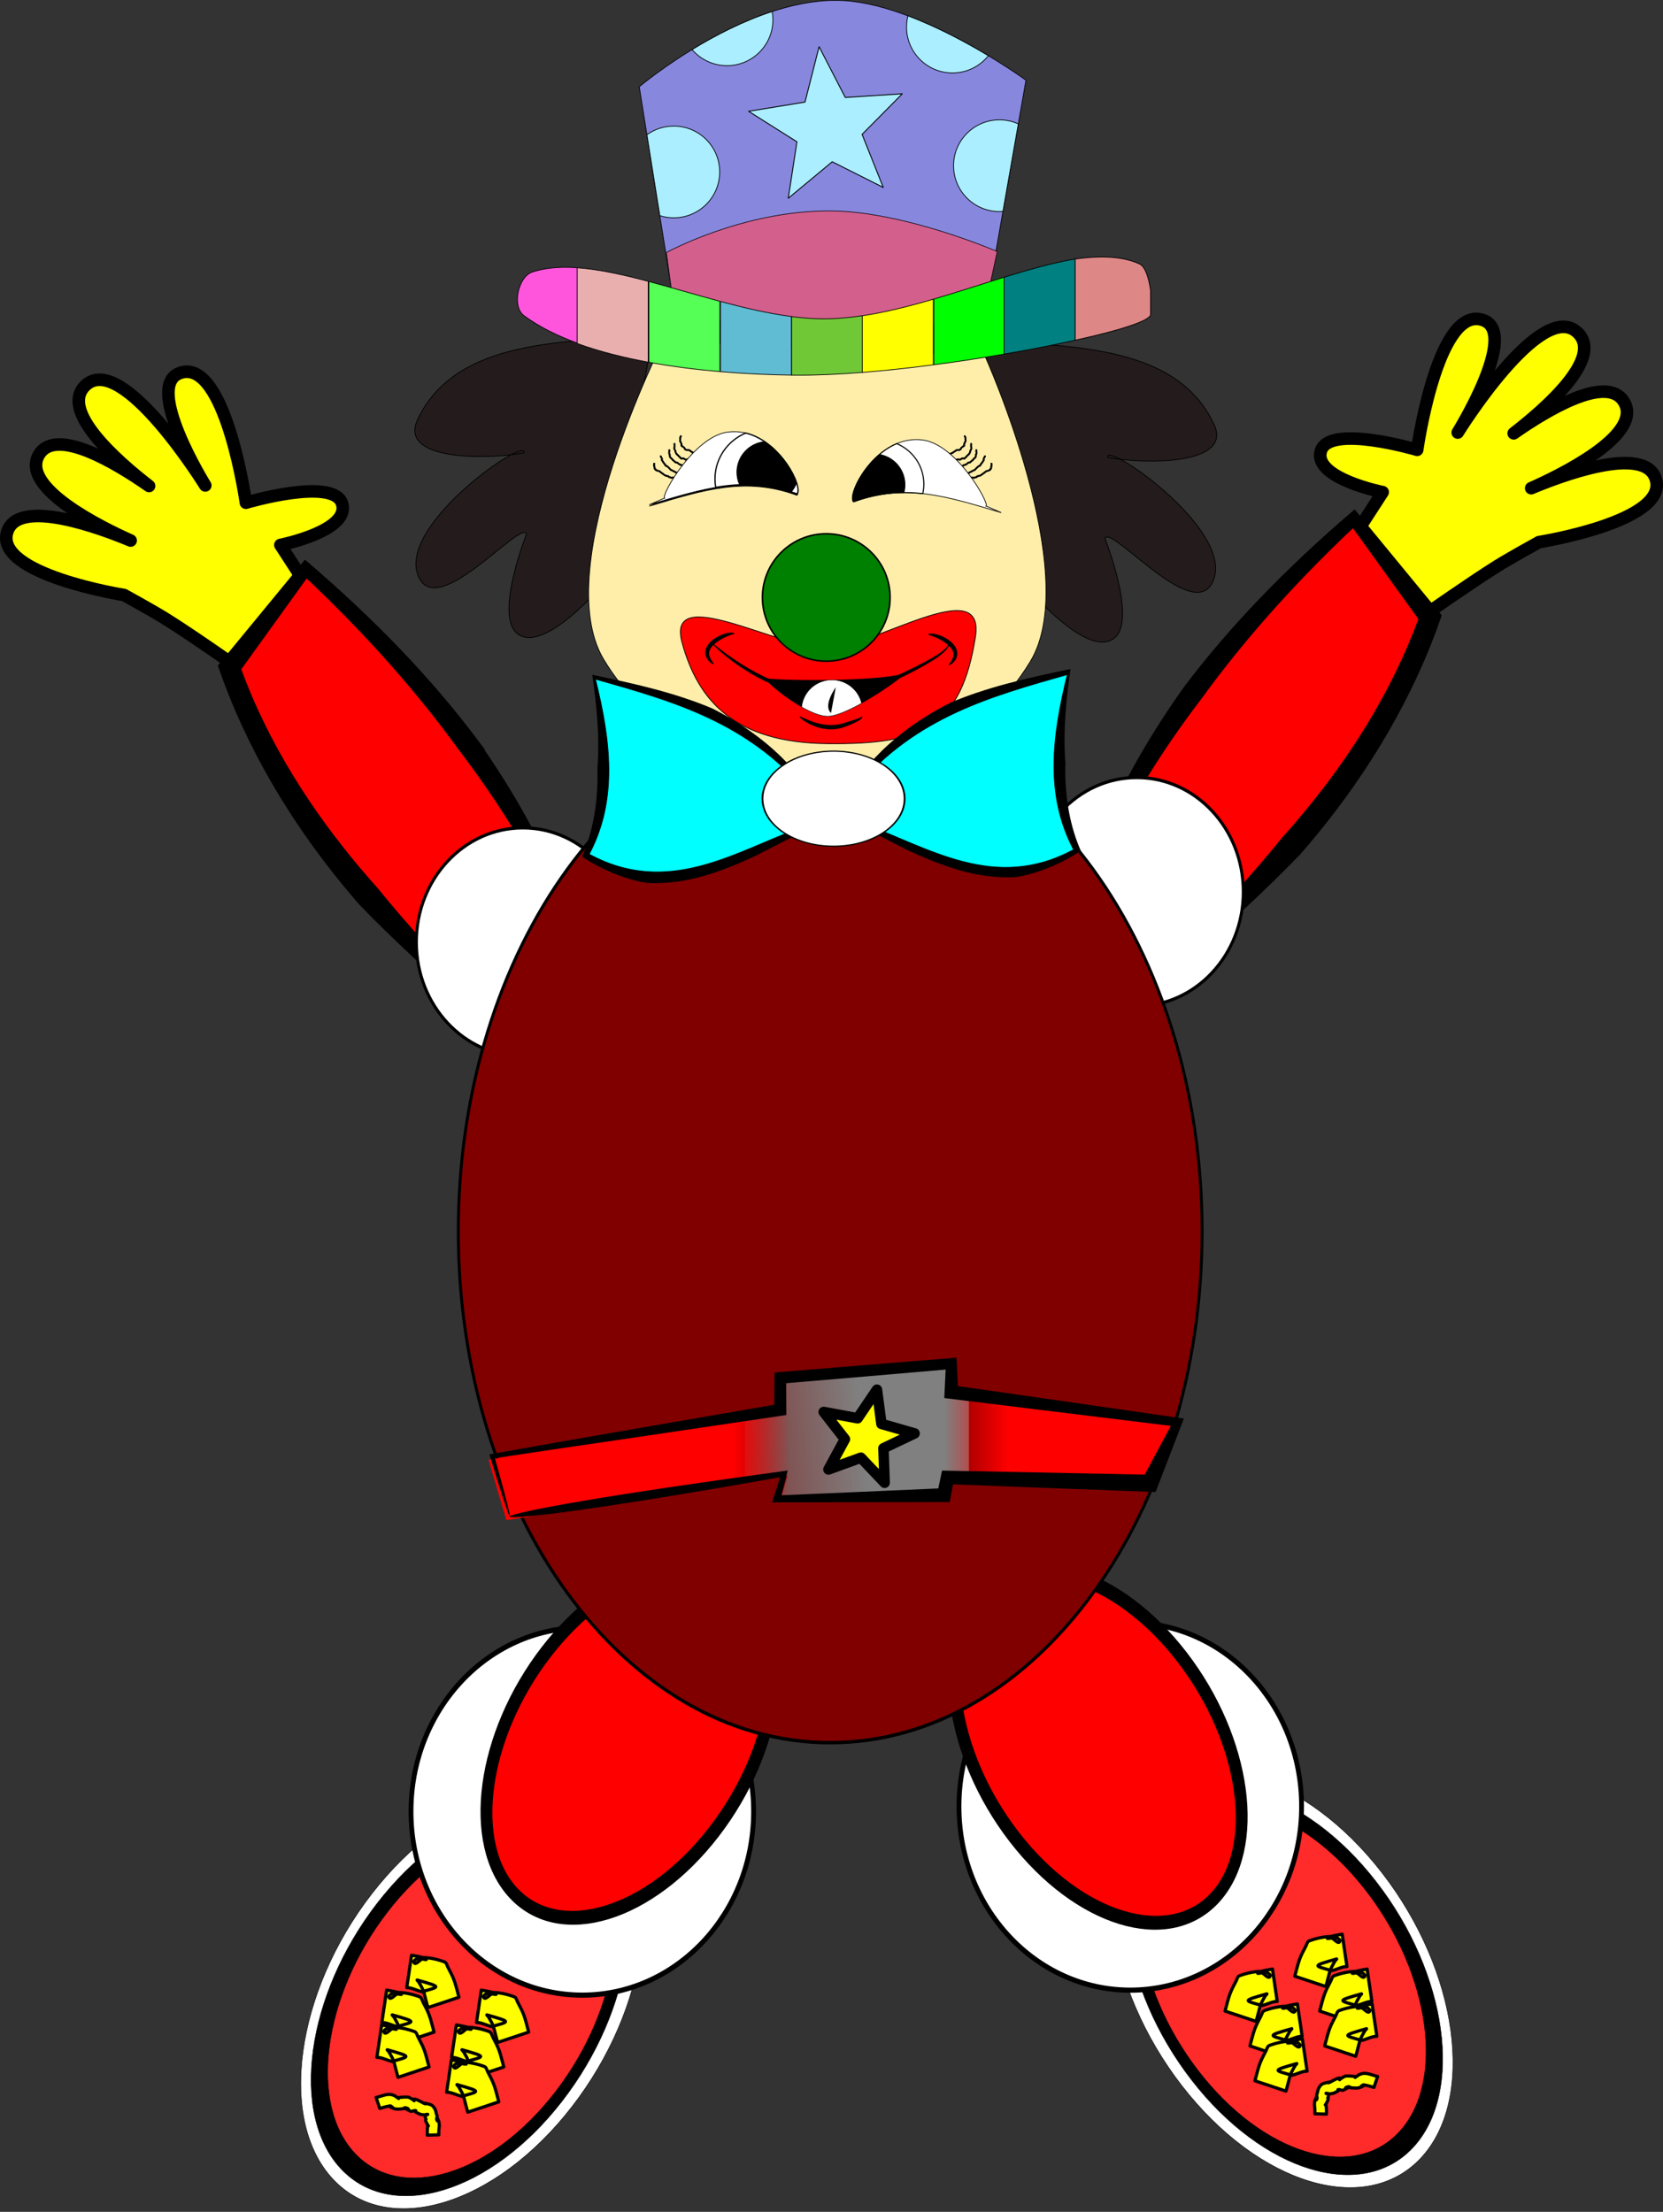 <?xml version="1.0" encoding="UTF-8" standalone="no"?>
<!-- Created with Inkscape (http://www.inkscape.org/) -->
<svg
    xmlns:inkscape="http://www.inkscape.org/namespaces/inkscape"
    xmlns:rdf="http://www.w3.org/1999/02/22-rdf-syntax-ns#"
    xmlns="http://www.w3.org/2000/svg"
    xmlns:cc="http://creativecommons.org/ns#"
    xmlns:dc="http://purl.org/dc/elements/1.1/"
    xmlns:sodipodi="http://sodipodi.sourceforge.net/DTD/sodipodi-0.dtd"
    id="svg5715"
    sodipodi:docname="_svgclean2.svg"
    viewBox="0 0 667.67 888.21"
    version="1.1"
    inkscape:output_extension="org.inkscape.output.svg.inkscape"
    inkscape:version="0.48.3.1 r9886"
  >
  <rect x="0" y="0" width="667.67" height="888.21" fill="#333333" stroke="none"/>
  <defs
      id="defs5717"
    >
    <linearGradient
        id="linearGradient4412"
        y2="698.79"
        gradientUnits="userSpaceOnUse"
        x2="357.86"
        gradientTransform="translate(20.78,7.693)"
        y1="698.79"
        x1="335"
        inkscape:collect="always"
      >
      <stop
          id="stop4408"
          style="stop-color:#ff0000"
          offset="0"
      />
      <stop
          id="stop4410"
          style="stop-color:#ff0000;stop-opacity:0"
          offset="1"
      />
    </linearGradient
    >
    <linearGradient
        id="linearGradient4398"
        y2="692.87"
        gradientUnits="userSpaceOnUse"
        x2="422.85"
        gradientTransform="matrix(1.032,0,0,1,4.518,7.693)"
        y1="692.87"
        x1="447.86"
        inkscape:collect="always"
      >
      <stop
          id="stop4402"
          style="stop-color:#ff0000"
          offset="0"
      />
      <stop
          id="stop4404"
          style="stop-color:#ff0000;stop-opacity:0"
          offset="1"
      />
    </linearGradient
    >
    <linearGradient
        id="linearGradient4390"
        y2="821.64"
        gradientUnits="userSpaceOnUse"
        x2="627.14"
        gradientTransform="translate(-309.93,-122.31)"
        y1="811.65"
        x1="717.14"
        inkscape:collect="always"
      >
      <stop
          id="stop4386"
          style="stop-color:#808080"
          offset="0"
      />
      <stop
          id="stop4388"
          style="stop-color:#808080;stop-opacity:0"
          offset="1"
      />
    </linearGradient
    >
  </defs
  >
  <sodipodi:namedview
      id="base"
      bordercolor="#666666"
      inkscape:pageshadow="2"
      inkscape:window-y="0"
      pagecolor="#ffffff"
      inkscape:window-maximized="0"
      inkscape:zoom="0.35"
      inkscape:window-x="0"
      inkscape:window-height="645"
      showgrid="false"
      borderopacity="1.0"
      inkscape:current-layer="layer1"
      inkscape:cx="288.22239"
      inkscape:cy="479.73761"
      inkscape:window-width="674"
      inkscape:pageopacity="0.0"
      inkscape:document-units="px"
  />
  <g
      id="layer1"
      inkscape:label="Camada 1"
      inkscape:groupmode="layer"
      transform="translate(-61.778 -123.89)"
    >
    <path
        id="rect4291"
        style="stroke-linejoin:round;stroke:#000000;stroke-width:5.049;fill:#ffff00"
        inkscape:connector-curvature="0"
        d="m654 251.96c-15.997 0.979-23.25 52.562-23.25 52.562s-35.417-10.469-38.656 0.469 24.812 16.531 24.812 16.531l-18.531 28.594 35.062 20.969s19.408-13.606 29.469-19.875c5.463-3.404 16.75-9.625 16.75-9.625s52.045-8.233 46.906-25.25c-4.354-14.421-39.407-0.88-50.031 3.594 10.65-4.7 45.219-21.224 37.281-34.625-6.762-11.415-31.241 3.461-44.312 12.594 13.193-10.208 36.288-30.52 25.562-40.531-14.664-13.688-48.031 40.219-48.031 40.219s24.783-39.869 10.281-45.125c-1.145-0.415-2.246-0.565-3.312-0.5z"
    />
    <path
        id="path4059"
        style="stroke-linejoin:round;stroke:#000000;stroke-width:1.408;fill:#ff0000"
        inkscape:connector-curvature="0"
        d="m605.55 330.86 30.601 39.54c-26.895 75.823-79.95 115.03-126.36 163.55l-13.43-51.832c21.711-58.896 60.72-107.81 109.19-151.26z"
    />
    <path
        id="path4064"
        style="stroke:#000000;stroke-width:.673;fill:#000000"
        d="m496.14 483.46c-0.368-0.136 0.038-2.408 1.277-6.551s3.321-10.157 6.467-17.677c3.147-7.52 7.368-16.545 12.912-26.625 5.544-10.08 12.418-21.215 20.773-32.883 0 0 0-0 0-0 8.516-11.282 18.507-23.057 29.905-34.964s24.204-23.946 38.143-35.845c11.12 13.515 22.733 27.619 34.644 42.12-1.343 3.912-2.792 7.809-4.342 11.685-6.579 16.451-14.688 31.762-23.642 45.802-8.954 14.041-18.748 26.812-28.758 38.278-0 0-0 0-0 0-7.1 7.356-14.193 14.199-21.085 20.653-6.893 6.454-13.586 12.52-19.937 18.274-6.351 5.754-12.36 11.197-17.936 16.362-5.576 5.164-10.719 10.049-15.382 14.645-4.324-16.104-7.656-29.023-9.87-38.104-2.214-9.081-3.312-14.325-3.239-15.151 0.069-0.018 0.069-0.018 0.069-0.018s0-0 0.069-0.018c0.464 0.685 2.039 5.759 4.417 14.413 2.379 8.655 5.561 20.889 9.312 35.966 4.409-4.89 9.214-10.083 14.356-15.555 5.142-5.472 10.622-11.223 16.34-17.268s11.674-12.384 17.725-19.076c6.051-6.692 12.196-13.738 18.248-21.242 0 0 0 0 0-0 9.649-10.747 19.112-22.592 27.785-35.529 8.673-12.938 16.552-26.969 22.972-42.031 1.513-3.549 2.928-7.116 4.242-10.697-9.121-12.654-17.987-24.991-26.585-36.933-12.403 11.716-23.804 23.476-34.032 35.046s-19.285 22.95-27.166 33.817c0 0-0 0-0 0-8.541 11.156-15.709 21.783-21.641 31.393-5.931 9.61-10.632 18.202-14.33 25.339-3.698 7.137-6.402 12.817-8.311 16.661-1.909 3.844-3.032 5.85-3.401 5.715z"
        sodipodi:nodetypes="ccccc"
        inkscape:connector-curvature="0"
        inkscape:original-d="m 496.14318,483.46184 c 21.71078,-58.89579 60.71195,-107.80912 109.17878,-151.25751 l 30.61468,39.52658 c -26.8953,75.8227 -79.96653,115.02441 -126.3743,163.5485 l -13.41916,-51.81757 z"
    />
    <path
        id="path5424"
        inkscape:connector-curvature="0"
        sodipodi:nodetypes="cczcaccs"
        style="stroke:#000000;stroke-width:.322px;fill:#241c1c"
        d="m549.23 294.42c7.525 16.292-27.809 15.951-42.751 13.164-1.615-6.944 49.396 27.917 42.751 48.5-6.645 20.583-41.501-21.95-43.82-15.936 0 0 12.454 31.476 4.275 39.493-10.561 10.352-36.338-20.786-36.338-20.786l-18.7-98.39c33.335 2.732 79.159 0.548 94.587 33.95z"
    />
    <path
        id="rect4289"
        style="stroke-linejoin:round;stroke:#000000;stroke-width:5.049;fill:#ffff00"
        inkscape:connector-curvature="0"
        d="m136.44 273.17c-0.814 0.037-1.641 0.22-2.5 0.531-14.502 5.256 10.25 45.125 10.25 45.125s-33.367-53.906-48.031-40.219c-10.701 9.988 12.261 30.206 25.469 40.438-13.098-9.139-37.475-23.915-44.219-12.531-7.825 13.21 25.653 29.474 36.812 34.438-11.152-4.659-45.27-17.59-49.562-3.375-5.138 17.017 46.906 25.25 46.906 25.25s11.287 6.19 16.75 9.594c10.06 6.269 29.469 19.906 29.469 19.906l35.094-21-18.531-28.594s28.02-5.593 24.781-16.531-38.625-0.438-38.625-0.438-7.502-53.343-24.063-52.594z"
    />
    <path
        id="rect4047"
        style="stroke-linejoin:round;stroke:#000000;stroke-width:1.408;fill:#ff0000"
        inkscape:connector-curvature="0"
        d="m184.33 351.06-30.601 39.54c26.895 75.823 79.95 115.03 126.36 163.55l13.43-51.832c-21.72-58.9-60.73-107.81-109.19-151.26z"
    />
    <path
        id="path5426"
        inkscape:connector-curvature="0"
        sodipodi:nodetypes="cczcaccs"
        style="stroke:#000000;stroke-width:.322px;fill:#241c1c"
        d="m229.37 292.59c-7.525 16.292 27.809 15.951 42.751 13.164 1.615-6.944-49.396 27.917-42.751 48.5 6.645 20.583 41.501-21.95 43.82-15.936 0 0-12.454 31.476-4.275 39.493 10.561 10.352 36.338-20.786 36.338-20.786l18.704-98.386c-33.335 2.732-79.159 0.548-94.587 33.95z"
    />
    <g
        id="g4264"
        transform="matrix(-1,0,0,1,-84.548,-66.144)"
      >
      <path
          id="path4241"
          sodipodi:rx="557.14288"
          sodipodi:ry="337.14285"
          style="stroke-linejoin:round;stroke:#000000;stroke-width:1.053;fill:#ffffff"
          sodipodi:type="arc"
          d="m-200 1715.2c0 186.2-249.44 337.14-557.14 337.14s-557.14-150.94-557.14-337.14 249.44-337.14 557.14-337.14 557.14 150.94 557.14 337.14z"
          transform="matrix(-.1 -.129 -.119 .127 -207.37 677.78)"
          sodipodi:cy="1715.2194"
          sodipodi:cx="-757.14288"
      />
      <path
          id="path4243"
          sodipodi:rx="557.14288"
          sodipodi:ry="337.14285"
          style="stroke-linejoin:round;stroke:#000000;stroke-width:1.053;fill:#000000"
          sodipodi:type="arc"
          d="m-200 1715.2c0 186.2-249.44 337.14-557.14 337.14s-557.14-150.94-557.14-337.14 249.44-337.14 557.14-337.14 557.14 150.94 557.14 337.14z"
          transform="matrix(-.093 -.12 -.11 .118 -216.67 700.75)"
          sodipodi:cy="1715.2194"
          sodipodi:cx="-757.14288"
      />
      <path
          id="path4245"
          sodipodi:rx="557.14288"
          sodipodi:ry="337.14285"
          style="stroke-linejoin:round;stroke:#000000;stroke-width:1.053;fill:#ff2a2a"
          sodipodi:type="arc"
          d="m-200 1715.2c0 186.2-249.44 337.14-557.14 337.14s-557.14-150.94-557.14-337.14 249.44-337.14 557.14-337.14 557.14 150.94 557.14 337.14z"
          transform="matrix(-.084 -.109 -.1 .107 -227.67 727.91)"
          sodipodi:cy="1715.2194"
          sodipodi:cx="-757.14288"
      />
      <g
          id="g4247"
          transform="matrix(-1,0,0,1,-813.06,-19.286)"
        >
        <path
            id="path4249"
            style="stroke-linejoin:round;stroke:#000000;stroke-width:1.284;fill:#ffff00"
            inkscape:connector-curvature="0"
            d="m-494.93 1015.5c-1.917-6.69-1.102-5.848-3.684-10.252-0.17-0.29-0.924-0.901-0.601-0.809 10.237 2.905 8.935 2.646 1.928 4.692-2.106-0.434-3.984-1.641-6.132-1.648l1.911-12.992c0.649 0.12 5.118 0.738 5.895 1.57 0.381 0.408-1.116-0.041-1.674-0.062-1.064 0.507-2.503 2.478-3.193 1.522-0.679-0.941 1.623-2.057 2.782-2.091 3.188-0.096 6.414 0.634 9.41 1.726 0.826 0.301 1.011 1.443 1.42 2.221 0.887 1.691 1.802 3.381 2.461 5.173 0.812 2.212 1.291 4.532 1.936 6.798l-12.458 4.153z"
        />
        <path
            id="path4252"
            style="stroke-linejoin:round;stroke:#000000;stroke-width:1.284;fill:#ffff00"
            inkscape:connector-curvature="0"
            d="m-504.93 1029.5c-1.917-6.69-1.102-5.848-3.684-10.252-0.17-0.29-0.924-0.901-0.601-0.809 10.237 2.905 8.935 2.646 1.928 4.692-2.106-0.434-3.984-1.641-6.132-1.648l1.911-12.992c0.649 0.12 5.118 0.738 5.895 1.57 0.381 0.408-1.116-0.041-1.674-0.062-1.064 0.507-2.503 2.478-3.193 1.522-0.679-0.941 1.623-2.057 2.782-2.091 3.188-0.096 6.414 0.634 9.41 1.726 0.826 0.301 1.011 1.443 1.42 2.221 0.887 1.691 1.802 3.381 2.461 5.173 0.812 2.212 1.291 4.532 1.936 6.798l-12.458 4.153z"
        />
        <path
            id="path4254"
            style="stroke-linejoin:round;stroke:#000000;stroke-width:1.284;fill:#ffff00"
            inkscape:connector-curvature="0"
            d="m-506.93 1043.5c-1.917-6.69-1.102-5.848-3.684-10.252-0.17-0.29-0.924-0.901-0.601-0.809 10.237 2.905 8.935 2.646 1.928 4.692-2.106-0.434-3.984-1.641-6.132-1.648l1.911-12.992c0.649 0.12 5.118 0.738 5.895 1.57 0.381 0.408-1.116-0.041-1.674-0.062-1.064 0.507-2.503 2.478-3.193 1.522-0.679-0.941 1.623-2.057 2.782-2.091 3.188-0.096 6.414 0.634 9.41 1.726 0.826 0.301 1.011 1.443 1.42 2.221 0.887 1.691 1.802 3.381 2.461 5.173 0.812 2.212 1.291 4.532 1.936 6.798l-12.458 4.153z"
        />
        <path
            id="path4256"
            style="stroke-linejoin:round;stroke:#000000;stroke-width:1.284;fill:#ffff00"
            inkscape:connector-curvature="0"
            d="m-466.93 1029.5c-1.917-6.69-1.102-5.848-3.684-10.252-0.17-0.29-0.924-0.901-0.601-0.809 10.237 2.905 8.935 2.646 1.928 4.692-2.106-0.434-3.984-1.641-6.132-1.648l1.911-12.992c0.649 0.12 5.118 0.738 5.895 1.57 0.381 0.408-1.116-0.041-1.674-0.062-1.064 0.507-2.503 2.478-3.193 1.522-0.679-0.941 1.623-2.057 2.782-2.091 3.188-0.096 6.414 0.634 9.41 1.726 0.826 0.301 1.011 1.443 1.42 2.221 0.887 1.691 1.802 3.381 2.461 5.173 0.812 2.212 1.291 4.532 1.936 6.798l-12.458 4.153z"
        />
        <path
            id="path4258"
            style="stroke-linejoin:round;stroke:#000000;stroke-width:1.284;fill:#ffff00"
            inkscape:connector-curvature="0"
            d="m-476.93 1043.5c-1.917-6.69-1.102-5.848-3.684-10.252-0.17-0.29-0.924-0.901-0.601-0.809 10.237 2.905 8.935 2.646 1.928 4.692-2.106-0.434-3.984-1.641-6.132-1.648l1.911-12.992c0.649 0.12 5.118 0.738 5.895 1.57 0.381 0.408-1.116-0.041-1.674-0.062-1.064 0.507-2.503 2.478-3.193 1.522-0.679-0.941 1.623-2.057 2.782-2.091 3.188-0.096 6.414 0.634 9.41 1.726 0.826 0.301 1.011 1.443 1.42 2.221 0.887 1.691 1.802 3.381 2.461 5.173 0.812 2.212 1.291 4.532 1.936 6.798l-12.458 4.153z"
        />
        <path
            id="path4260"
            style="stroke-linejoin:round;stroke:#000000;stroke-width:1.284;fill:#ffff00"
            inkscape:connector-curvature="0"
            d="m-478.93 1057.5c-1.917-6.69-1.102-5.848-3.684-10.252-0.17-0.29-0.924-0.901-0.601-0.809 10.237 2.905 8.935 2.646 1.928 4.692-2.106-0.434-3.984-1.641-6.132-1.648l1.911-12.992c0.649 0.12 5.118 0.738 5.895 1.57 0.381 0.408-1.116-0.041-1.674-0.062-1.064 0.507-2.503 2.478-3.193 1.522-0.679-0.941 1.623-2.057 2.782-2.091 3.188-0.096 6.414 0.634 9.41 1.726 0.826 0.301 1.011 1.443 1.42 2.221 0.887 1.691 1.802 3.381 2.461 5.173 0.812 2.212 1.291 4.532 1.936 6.798l-12.458 4.153z"
        />
        <path
            id="path4262"
            style="stroke-linejoin:round;stroke:#000000;stroke-width:1.284;fill:#ffff00"
            inkscape:connector-curvature="0"
            d="m-515.73 1051.6c1.878-0.377 3.919-1.466 5.913-1.191 0.482 0.067 0.943 0.247 1.395 0.424 0.088 0.034 1.112 0.717 0.131 0.068 0.535 0.368 1.069 0.737 1.604 1.105 0.13-0.126-0.195-0.182-0.183-0.298 0.009-0.084 0.161-0.056 0.245-0.069 0.287-0.048 1.194-0.133 1.431-0.157 0.285-0.014 0.57-0.036 0.856-0.043 1.807-0.042 1.65-0.04 3.556 1.167 0.121 0.077 0.402 0.412 0.301 0.309-0.136-0.138-0.271-0.277-0.406-0.416 0.256-0.951 3.512 1.012 4.277 1.409 0.726 0.377 0.641 0.312 0.466 0.052-0.019-0.028-0.09-0.092-0.058-0.083 2.263 0.591 2.995 0.368 4.14 2.467 0.328 0.601 0.355 1.323 0.554 1.978 0.021 0.068 0.069 0.124 0.104 0.185 0.054 0.182 0.108 0.363 0.161 0.545-0.212-0.817 0.395 2.437 0.049 1.905-0.222-0.34-0.271-0.81-0.179-1.205 0.044-0.189 0.265 0.292 0.351 0.466 0.692 1.387 0.539 1.207 0.655 2.694-0.142 1.233-0.223 2.458-0.187 3.698l-4.641 0.128c-0.033-1.255-0.012-2.509 0.186-3.753 0.028-0.039 0.035-0.122 0.083-0.117 0.081 0.01 0.228 0.22 0.197 0.144-0.065-0.157-0.235-0.252-0.306-0.406-0.347-0.759-1.069-1.619-0.749-2.391 0.018-0.043 0.052 0.077 0.078 0.116-0.109-0.41-0.33-0.795-0.377-1.217-0.009-0.08 0.14-0.087 0.186-0.153 0.055-0.079 0.029-0.213 0.109-0.268 0.224-0.154 1.016-0.273 0.749-0.322-0.421-0.077-0.842 0.152-1.262 0.228-1.52-0.195-1.375-0.04-2.699-0.712-0.353-0.179-0.763-0.31-1.016-0.614-0.089-0.107 0.337-0.324 0.204-0.363-0.806-0.239-1.723 0.686-2.521-0-0.495-0.257-1.014-0.473-1.486-0.77-0.165-0.104-0.6-0.414-0.405-0.422 0.454-0.017 0.907 0.17 1.307 0.387 0.996 0.541-2.641-0.612-1.812 0-1.599 0.16-3.07 0.41-4.587-0.352-0.328-0.165-0.998-0.344-0.862-0.686 0.13-0.327 0.653 0.26 0.979 0.391-1.395-0.474-1.784-0.504-0.616-0.401 0.146 0.013-0.292-0.064-0.438-0.045-1.413 0.185-2.622 0.603-4.007 0.997l-1.468-4.405z"
        />
      </g
      >
    </g
    >
    <path
        id="path4031"
        sodipodi:rx="74.751289"
        sodipodi:ry="74.751289"
        style="stroke-linejoin:round;stroke:#000000;stroke-width:2.093;fill:#ffffff"
        sodipodi:type="arc"
        d="m-1066.7 656.38c0 41.284-33.467 74.751-74.751 74.751s-74.751-33.467-74.751-74.751 33.467-74.751 74.751-74.751 74.751 33.467 74.751 74.751z"
        transform="matrix(.92 0 0 .987 1345.7 203.45)"
        sodipodi:cy="656.38239"
        sodipodi:cx="-1141.4724"
    />
    <path
        id="path5432"
        sodipodi:rx="557.14288"
        sodipodi:ry="337.14285"
        style="stroke-linejoin:round;stroke:#000000;stroke-width:36.453;fill:#ff0000"
        sodipodi:type="arc"
        d="m-200 1715.2c0 186.2-249.44 337.14-557.14 337.14s-557.14-150.94-557.14-337.14 249.44-337.14 557.14-337.14 557.14 150.94 557.14 337.14z"
        transform="matrix(.084 -.109 .1 .107 206.84 557.32)"
        sodipodi:cy="1715.2194"
        sodipodi:cx="-757.14288"
    />
    <path
        id="path4239"
        sodipodi:rx="557.14288"
        sodipodi:ry="337.14285"
        style="stroke-linejoin:round;stroke:#000000;stroke-width:1.053;fill:#ffffff"
        sodipodi:type="arc"
        d="m-200 1715.2c0 186.2-249.44 337.14-557.14 337.14s-557.14-150.94-557.14-337.14 249.44-337.14 557.14-337.14 557.14 150.94 557.14 337.14z"
        transform="matrix(-.1 -.129 -.119 .127 704.84 603.18)"
        sodipodi:cy="1715.2194"
        sodipodi:cx="-757.14288"
    />
    <path
        id="path4237"
        sodipodi:rx="557.14288"
        sodipodi:ry="337.14285"
        style="stroke-linejoin:round;stroke:#000000;stroke-width:1.053;fill:#000000"
        sodipodi:type="arc"
        d="m-200 1715.2c0 186.2-249.44 337.14-557.14 337.14s-557.14-150.94-557.14-337.14 249.44-337.14 557.14-337.14 557.14 150.94 557.14 337.14z"
        transform="matrix(-.093 -.12 -.11 .118 695.54 626.15)"
        sodipodi:cy="1715.2194"
        sodipodi:cx="-757.14288"
    />
    <path
        id="path4035"
        sodipodi:rx="557.14288"
        sodipodi:ry="337.14285"
        style="stroke-linejoin:round;stroke:#000000;stroke-width:1.053;fill:#ff2a2a"
        sodipodi:type="arc"
        d="m-200 1715.2c0 186.2-249.44 337.14-557.14 337.14s-557.14-150.94-557.14-337.14 249.44-337.14 557.14-337.14 557.14 150.94 557.14 337.14z"
        transform="matrix(-.084 -.109 -.1 .107 684.54 653.32)"
        sodipodi:cy="1715.2194"
        sodipodi:cx="-757.14288"
    />
    <path
        id="path4033"
        sodipodi:rx="74.751289"
        sodipodi:ry="74.751289"
        style="stroke-linejoin:round;stroke:#000000;stroke-width:2.093;fill:#ffffff"
        sodipodi:type="arc"
        d="m-1066.7 656.38c0 41.284-33.467 74.751-74.751 74.751s-74.751-33.467-74.751-74.751 33.467-74.751 74.751-74.751 74.751 33.467 74.751 74.751z"
        transform="matrix(.92 0 0 .987 1565.7 201.45)"
        sodipodi:cy="656.38239"
        sodipodi:cx="-1141.4724"
    />
    <path
        id="path4027"
        sodipodi:rx="557.14288"
        sodipodi:ry="337.14285"
        style="stroke-linejoin:round;stroke:#000000;stroke-width:36.453;fill:#ff0000"
        sodipodi:type="arc"
        d="m-200 1715.2c0 186.2-249.44 337.14-557.14 337.14s-557.14-150.94-557.14-337.14 249.44-337.14 557.14-337.14 557.14 150.94 557.14 337.14z"
        transform="matrix(-.084 -.109 -.1 .107 610.54 559.32)"
        sodipodi:cy="1715.2194"
        sodipodi:cx="-757.14288"
    />
    <path
        id="path4039"
        style="stroke:#000000;stroke-width:.673;fill:#000000"
        d="m293.73 503.66c-0.368 0.136-1.492-1.871-3.401-5.715s-4.613-9.524-8.311-16.661c-3.698-7.137-8.399-15.729-14.33-25.339-5.931-9.61-13.1-20.236-21.641-31.393 0 0-0 0-0-0-7.881-10.868-16.938-22.247-27.166-33.817s-21.629-23.33-34.032-35.046c-8.598 11.943-17.464 24.28-26.585 36.933 1.315 3.582 2.73 7.149 4.242 10.697 6.42 15.062 14.299 29.093 22.972 42.031 8.673 12.938 18.136 24.783 27.785 35.529 0 0 0 0 0 0 6.052 7.504 12.197 14.55 18.248 21.242 6.051 6.692 12.007 13.031 17.725 19.076s11.198 11.796 16.34 17.268c5.142 5.472 9.947 10.665 14.356 15.555 3.752-15.077 6.933-27.312 9.312-35.966 2.379-8.655 3.953-13.728 4.417-14.413 0.069 0.018 0.069 0.018 0.069 0.018s0 0 0.069 0.018c0.073 0.826-1.025 6.07-3.239 15.151-2.214 9.081-5.546 22-9.87 38.104-4.663-4.596-9.806-9.48-15.382-14.645-5.576-5.164-11.585-10.607-17.936-16.362-6.351-5.754-13.044-11.82-19.937-18.274-6.893-6.454-13.986-13.298-21.085-20.653-0 0-0-0-0-0-10.01-11.466-19.804-24.237-28.758-38.278-8.954-14.041-17.062-29.351-23.642-45.802-1.55-3.876-2.998-7.773-4.342-11.685 11.911-14.5 23.524-28.605 34.644-42.12 13.939 11.899 26.745 23.938 38.143 35.845s21.389 23.682 29.905 34.964 0 0 0 0c8.355 11.668 15.229 22.802 20.773 32.883 5.544 10.08 9.765 19.105 12.912 26.625 3.147 7.52 5.228 13.533 6.467 17.677 1.239 4.143 1.646 6.416 1.277 6.551z"
        sodipodi:nodetypes="ccccc"
        inkscape:connector-curvature="0"
        inkscape:original-d="M 293.73296,503.66489 C 272.02218,444.7691 233.02101,395.85577 184.55418,352.40738 l -30.61468,39.52658 c 26.8953,75.8227 79.96653,115.02441 126.3743,163.5485 l 13.41916,-51.81757 z"
    />
    <path
        id="path4054"
        sodipodi:rx="74.751289"
        sodipodi:ry="74.751289"
        style="stroke-linejoin:round;stroke:#000000;stroke-width:2.093;fill:#ffffff"
        sodipodi:type="arc"
        d="m-1066.7 656.38c0 41.284-33.467 74.751-74.751 74.751s-74.751-33.467-74.751-74.751 33.467-74.751 74.751-74.751 74.751 33.467 74.751 74.751z"
        transform="matrix(.572 0 0 .614 924.61 99.213)"
        sodipodi:cy="656.38239"
        sodipodi:cx="-1141.4724"
    />
    <path
        id="path4066"
        sodipodi:rx="74.751289"
        sodipodi:ry="74.751289"
        style="stroke-linejoin:round;stroke:#000000;stroke-width:2.093;fill:#ffffff"
        sodipodi:type="arc"
        d="m-1066.7 656.38c0 41.284-33.467 74.751-74.751 74.751s-74.751-33.467-74.751-74.751 33.467-74.751 74.751-74.751 74.751 33.467 74.751 74.751z"
        transform="matrix(-.572 0 0 .614 -134.73 79.01)"
        sodipodi:cy="656.38239"
        sodipodi:cx="-1141.4724"
    />
    <path
        id="path5436"
        sodipodi:rx="602.0509"
        sodipodi:ry="701.04584"
        style="stroke-linejoin:round;stroke:#000000;stroke-width:4.762;fill:#800000"
        sodipodi:type="arc"
        d="m-141.42 1179.6c0 387.18-269.55 701.05-602.05 701.05s-602.05-313.87-602.05-701.05 269.55-701.05 602.05-701.05 602.05 313.87 602.05 701.05z"
        transform="matrix(.248 0 0 .293 579.47 272.66)"
        sodipodi:cy="1179.6414"
        sodipodi:cx="-743.47229"
    />
    <path
        id="path4371"
        style="fill:url(#linearGradient4390)"
        inkscape:connector-curvature="0"
        d="m445.07 672.19-68.562 5.719v12.844l-15.719 2.531v25.844l17.125-2.656-2.844 10 67.156-1.406 1.406-7.156 7.156 0.219v-33.75l-5.719-0.75v-11.438z"
    />
    <path
        id="path4367"
        style="fill:url(#linearGradient4398)"
        inkscape:connector-curvature="0"
        d="m440.78 682.28v34.25l81.73 2.312 11.252-24.562-92.982-12z"
    />
    <path
        id="path4363"
        style="fill:url(#linearGradient4412)"
        inkscape:connector-curvature="0"
        d="m373.64 678.62v12.875l-115.72 18.562 7.156 24.281 110-17.156-2.875 10 6.438-0.125v-48.438h-5z"
    />
    <path
        id="path5438"
        inkscape:connector-curvature="0"
        sodipodi:nodetypes="csscc"
        style="stroke:#000000;stroke-width:.298px;fill:#ffeeaa"
        d="m328.07 260.75s-45.977 90.681-24.043 127.72c34.969 59.054 132.19 65.707 171.41 1.046 21.31-35.12-18.25-122.74-18.25-122.74l-129.11-6.033z"
    />
    <g
        id="g4088"
        transform="translate(912.21,-74.593)"
      >
      <path
          id="path5422"
          inkscape:connector-curvature="0"
          sodipodi:nodetypes="ccccsc"
          style="stroke:#000000;stroke-width:.293px;fill:#8787de"
          d="m-593.78 233.32 14.955 93.841 122.97 2.327 17.332-98.791s-43.361-31.653-75.619-32.067c-37.931-0.487-79.641 34.69-79.641 34.69z"
      />
      <path
          id="path5440"
          inkscape:connector-curvature="0"
          sodipodi:nodetypes="ccccsc"
          style="stroke:#000000;stroke-width:.257px;fill:#d35f8d"
          d="m-582.9 299.9 3.628 26.575 122.52 3.789 6.692-30.772s-37.232-16.177-67.086-16.315c-35.103-0.163-65.754 16.724-65.754 16.724z"
      />
      <path
          id="path5442"
          style="stroke-linejoin:round;stroke:#000000;stroke-width:1.053;fill:#aaeeff"
          sodipodi:type="star"
          d="m-118.57-143.35-58.385-29.385-50.263 41.784 9.904-64.608-55.271-34.892 64.506-10.545 16.104-63.348 29.963 58.09 65.224-4.26-45.988 46.447z"
          sodipodi:r1="93.021835"
          sodipodi:r2="39.441257"
          transform="matrix(.351 0 0 .351 -454.2 324.07)"
          sodipodi:arg2="1.4571676"
          sodipodi:arg1="0.82884906"
          inkscape:randomized="0"
          sodipodi:cy="-211.92352"
          sodipodi:cx="-181.42857"
          inkscape:rounded="0"
          inkscape:flatsided="false"
          sodipodi:sides="5"
      />
      <path
          id="path5444"
          style="stroke-linejoin:round;stroke:#000000;stroke-width:.319;fill:#de8787"
          inkscape:connector-curvature="0"
          d="m-408.31 301.67c-3.296 0.017-6.793 0.311-10.45 0.827v32.609c17.44-3.828 29.433-7.594 30.278-10.149v-9.782c-0.646-4.773-2.072-9.601-4.402-10.673-4.407-2.029-9.615-2.862-15.426-2.832z"
      />
      <path
          id="path5446"
          style="stroke:#000000;stroke-width:.293px;fill:#ff55dd"
          inkscape:connector-curvature="0"
          d="m-623.49 305.82c-4.746 0.017-9.173 0.589-13.196 1.886-5.68 1.831-8.421 13.82-3.356 17.56 5.919 4.371 13.203 8.001 21.376 11.005v-30.286c-1.644-0.109-3.247-0.17-4.824-0.165z"
      />
      <path
          id="path5448"
          style="stroke:#000000;stroke-width:.293px;fill:#5fbcd3"
          inkscape:connector-curvature="0"
          d="m-561.17 319.54v28.199c9.748 0.835 19.4 1.261 28.51 1.383v-23.529c-9.284-1.209-18.903-3.473-28.51-6.052z"
      />
      <path
          id="path5450"
          style="stroke:#000000;stroke-width:.293px;fill:#55ff55"
          inkscape:connector-curvature="0"
          d="m-589.93 311.53v32.428c9.295 1.71 18.94 2.928 28.51 3.754v-28.244c-9.637-2.592-19.257-5.479-28.51-7.938z"
      />
      <path
          id="path5452"
          style="stroke:#000000;stroke-width:.293px;fill:#e9afaf"
          inkscape:connector-curvature="0"
          d="m-618.69 306.01v30.414c8.699 3.163 18.392 5.617 28.51 7.489v-32.456c-10.097-2.676-19.756-4.818-28.51-5.447z"
      />
      <path
          id="path5454"
          style="stroke:#000000;stroke-width:.293px;fill:#71c837"
          inkscape:connector-curvature="0"
          d="m-504.1 325.24c-5.58 0.855-11.029 1.333-16.268 1.282-3.991-0.039-8.083-0.364-12.242-0.897v23.502c0.586 0.007 1.179 0.013 1.761 0.018 7.934 0.068 17.051-0.347 26.749-1.126v-22.779z"
      />
      <path
          id="path5456"
          style="stroke:#000000;stroke-width:.293px;fill:#ffff00"
          inkscape:connector-curvature="0"
          d="m-475.73 318.64c-9.623 2.812-19.249 5.261-28.51 6.656v22.751c9.143-0.728 18.806-1.789 28.51-3.058v-26.349z"
      />
      <path
          id="path5458"
          style="stroke:#000000;stroke-width:.293px;fill:#00ff00"
          inkscape:connector-curvature="0"
          d="m-446.97 309.71c-9.254 2.853-18.875 6.031-28.51 8.853v26.395c9.639-1.264 19.303-2.741 28.51-4.33v-30.918z"
      />
      <path
          id="path5460"
          style="stroke-linejoin:round;stroke:#000000;stroke-width:.309;fill:#008080"
          inkscape:connector-curvature="0"
          d="m-418.8 302.5c-8.743 1.462-18.409 4.196-28.51 7.315v30.872c10.305-1.773 20.019-3.675 28.51-5.585v-32.602z"
      />
      <path
          id="path5462"
          style="stroke-linejoin:round;stroke:#000000;stroke-width:.309;fill:#aaeeff"
          inkscape:connector-curvature="0"
          d="m-540.42 203.12c-11.899 3.894-23.102 9.75-32.15 15.28 3.383 3.942 8.405 6.445 14.012 6.445 10.187 0 18.441-8.241 18.441-18.411 0-1.133-0.106-2.238-0.303-3.314z"
      />
      <path
          id="path5464"
          style="stroke-linejoin:round;stroke:#000000;stroke-width:.309;fill:#aaeeff"
          inkscape:connector-curvature="0"
          d="m-485.9 204.85c-0.364 1.444-0.569 2.957-0.569 4.514 0 10.171 8.263 18.411 18.45 18.411 5.826 0 11.017-2.701 14.397-6.912-8.681-5.219-20.226-11.468-32.279-16.013z"
      />
      <path
          id="path5466"
          style="stroke-linejoin:round;stroke:#000000;stroke-width:.309;fill:#aaeeff"
          inkscape:connector-curvature="0"
          d="m-449.15 246.61c-10.187 0-18.441 8.25-18.441 18.421s8.254 18.411 18.441 18.411c0.465 0 0.928-0.021 1.385-0.055l6.171-35.157c-2.306-1.036-4.863-1.621-7.556-1.621z"
      />
      <path
          id="path5468"
          style="stroke-linejoin:round;stroke:#000000;stroke-width:.309;fill:#aaeeff"
          inkscape:connector-curvature="0"
          d="m-579.94 249.12c-4.023 0-7.734 1.288-10.766 3.47l5.181 32.492c1.763 0.559 3.637 0.87 5.585 0.87 10.187 0 18.45-8.25 18.45-18.421s-8.263-18.411-18.45-18.411z"
      />
    </g
    >
    <path
        id="path5470"
        inkscape:connector-curvature="0"
        sodipodi:nodetypes="csccc"
        style="stroke:#000000;stroke-width:.293px;fill:#000000"
        d="m328.55 324.5c-1.391-1.044 11.723-24.648 25.35-26.512 18.311-2.506 30.782 21.721 27.86 24.808-20.654-7.547-37.188-2.269-59.291 4.359l6.08-2.655z"
    />
    <g
        id="g5472"
        transform="matrix(.293 0 0 .293 288.75 213.01)"
      >
      <path
          id="path5474"
          style="stroke-linejoin:round;stroke:#000000;stroke-width:1.053;fill:#000000"
          inkscape:connector-curvature="0"
          d="m179.33 319.38c-1.606-1.018-3.473-1.564-5.101-2.542-0.55-0.33-1.007-0.798-1.547-1.145-2.174-1.398 0.028 0.355-1.489-0.909-0.724-0.627-1.516-1.363-2.536-1.419-0.943-0.052-2.315 0.232-3.252-0.159-0.582-0.243-1.035-0.722-1.552-1.083-0.595 0.588-1.491-2.545-1.582-2.613-0.296-0.222-0.699-0.24-1.049-0.36-0.48-0.373-0.96-0.746-1.44-1.119-1.131-0.631-1.786-1.028-1.452-2.457 0.064-0.274 0.289-0.485 0.395-0.745 0.033-0.08-0.083 0.196-0.169 0.195-0.088-0.001-0.116-0.134-0.174-0.201-1.25-3.117 0.722 1.969-0.426-1.657-0.019-0.061-0.138-0.019-0.182-0.066-0.127-0.136-0.24-0.292-0.313-0.464-0.366-0.864 0.068-0.875-0.376-0.816-1.001-1.356-0.438-3.118-0.384-4.678 0.17-0.623-0.256-1.441-0.046-2.046 0.169-0.488 0.937-1.008 0.934-1.519-0.012-0.158-0.025-0.316-0.037-0.475 0 0 1.548 0.009 1.548 0.009-0.015 0.321-0.03 0.642-0.045 0.963-0.123 0.28-0.21 0.578-0.369 0.839-0.088 0.145-0.197 0.311-0.359 0.36-0.08 0.024-0.106-0.297-0.124-0.216-0.152 0.677 0.184 1.456 0.046 2.14-0.024 0.65-0.363 2.761-0.226 3.244 0.033 0.116 0.122 0.207 0.183 0.31 0.177 0.241 0.392 0.458 0.532 0.722 0.047 0.088-0.027 0.207 0.009 0.3 0.174 0.442 0.715 0.693 0.748 1.214 0.121 0.316-0.074 0.708 0.189 0.996 0.257 0.446 0.836 1.727 0.111 2.094-0.106 0.054-0.169-0.251-0.282-0.216-0.492 0.155 3.608 2.391 1.224 0.949 1.016 0.799 2.06 1.564 3.053 2.392 0.163 0.136 0.148 0.768 0.263 0.937 0.202 0.296 0.504 0.509 0.756 0.764 0.271 0.256 0.474 0.615 0.814 0.769 0.72 0.326 2.952 0.146 3.444 0.198 1.095 0.117 2.067 0.773 2.821 1.528 0.198 0.122 0.337 0.325 0.536 0.446 0.38 0.232 0.815 0.368 1.19 0.609 0.462 0.297 0.839 0.716 1.31 0.998 1.567 0.939 3.355 1.475 4.899 2.458l-0.489 1.468z"
      />
      <path
          id="path5476"
          style="stroke-linejoin:round;stroke:#000000;stroke-width:1.053;fill:#000000"
          inkscape:connector-curvature="0"
          d="m171.47 327.24c-1.563-0.264-3.275-1.278-4.934-1.032-0.032 0.005 0.01 0.072-0.011 0.097-0.049 0.057-0.114 0.104-0.185 0.13-0.235 0.087-0.483 0.136-0.724 0.204-2.017 0.414-3.222-2.56-5.221-1.728-0.282 0.089-1.098 0.382-1.371 0.312-1.054-0.268-3.114-2.719-3.765-3.374-1.171-1.459-5.519-4.136-4.215-6.437 0.07 0.362 0.481 0.837 0.209 1.086-0.236 0.216-0.58-0.315-0.768-0.573-0.842-1.157-0.063-0.847-0.438-2.083-0.102-0.335-0.374-0.593-0.548-0.897-0.215-0.377-0.412-0.764-0.617-1.146-0.82-1.506 0.009-2.957-0.006-4.521-0.094-1.214-0.105-2.429-0.088-3.645 0 0 1.548 0.022 1.548 0.022-0.017 1.208-0.003 2.415 0.088 3.621-0.004 0.714 0.028 0.889-0.101 1.587-0.158 0.859-0.556 1.326-0.078 2.203 0.385 0.716 1.122 2.022 1.35 2.748 0.067 0.212-0.01 0.445-0.013 0.667-0.013 0.951-0.279 0.305 0.807 1.698-0.213 0.373 0.091-0.123-0.031-0.152-0.48-0.116 0.283 0.979 0.61 1.35 1.055 1.198 2.337 2.182 3.389 3.383 0.904 0.909 1.522 1.524 2.378 2.405 0.126 0.13 0.351 0.214 0.374 0.393 0.014 0.111-0.413 0.103-0.306 0.136 0.225 0.07 0.964-0.204 1.129-0.257 1.743-0.471 2.679-0.01 4.127 1.039 0.262 0.19 0.449 0.484 0.737 0.633 0.153 0.079 0.345 0.01 0.518 0.015 0.376 0.057 0.83-0.406 1.223-0.461 1.829-0.257 3.7 0.785 5.423 1.111l-0.489 1.468z"
      />
      <path
          id="path5478"
          style="stroke-linejoin:round;stroke:#000000;stroke-width:1.053;fill:#000000"
          inkscape:connector-curvature="0"
          d="m167.43 337.28c-0.833 0-1.676 0.127-2.5 0-0.901-0.139-2.926-0.839-3.777-1.53-0.672-0.546-1.043-1.405-1.716-1.948-0.053-0.043-0.132 0.031-0.198 0.046-0.362 0.679-2.299-0.634-2.797-0.843-0.272-0.114-0.585-0.128-0.842-0.273-0.04-0.023-0.719-0.613-0.936-0.801-0.681-0.702-1.437-1.423-2.473-1.484-0.191-0.011-0.378 0.108-0.568 0.085-0.548-0.068-0.723-0.236-1.121-0.504-2.816-2.768 0.838 0.716-1.87-1.557-0.276-0.232-0.483-0.537-0.752-0.778-0.094-0.085-0.218-0.128-0.327-0.191-0.306-0.242-0.648-0.443-0.919-0.725-0.302-0.314-0.521-0.698-0.782-1.047-1.13-1.067 0.203 0.274-0.852-1.094-0.026-0.033 0.013 0.145-0.023 0.124-0.349-0.206-0.689-0.437-0.983-0.716-1.019-0.969-0.884-1.032-1.332-2.286-0.844-0.906-0.116-2.043-0.284-3.061-0.011-0.065-0.119 0.055-0.179 0.083-1.167-1.229-0.598-2.993-0.502-4.5 0.016-0.679-0.018-1.357-0.04-2.035l1.547-0.05c0.024 0.728 0.06 1.457 0.037 2.186-0.036 0.547-0.448 2.586-0.193 3.02 0.103 0.176 0.266 0.31 0.399 0.465 0.157 0.323 0.392 0.62 0.471 0.97 0.215 0.944-0.587 1.631 0.221 2.463 0.053 0.233 0.051 0.487 0.16 0.7 0.479 0.932 1.397 1.199 2.07 1.917 0.065 0.069 0.038 0.193 0.098 0.266 0.192 0.237 0.43 0.434 0.646 0.65 0.68 1.032 1.064 1.06 1.895 1.801 0.19 0.169 0.314 0.404 0.509 0.567 2.372 1.982 0.126-0.229 1.874 1.56 0.717 0.546-1.42-0.17 1.193 0.189 1.258 0.173 2.253 0.929 3.101 1.819 0.108 0.096 0.232 0.175 0.323 0.287 0.047 0.057 0.014 0.174 0.081 0.207 2.209 1.108-0.163-0.491 2.095 0.873 0.184 0.111 0.279 0.383 0.491 0.416 0.351 0.055 0.702-0.115 1.053-0.173 0.291 0.134 0.617 0.211 0.873 0.403 0.799 0.599 0.54 0.951 1.319 1.623 1.518 1.309 3.621 1.479 5.509 1.327v1.548z"
      />
      <path
          id="path5480"
          style="stroke-linejoin:round;stroke:#000000;stroke-width:1.053;fill:#000000"
          inkscape:connector-curvature="0"
          d="m160.41 344.77c-1.752 0.154-3.528 0.674-5.306 0.546-0.41-0.029-0.742-0.214-1.148-0.227-0.198 0.001-0.407 0.072-0.593 0.004-1.379-0.512-1.506-0.894-2.734-1.49-0.264-0.128-0.572-0.151-0.832-0.286-0.747-0.389-1.426-0.897-2.16-1.31-0.191-0.035-0.397-0.024-0.574-0.105-0.299-0.138-0.486-0.535-0.814-0.56-0.047-0.004-0.07 0.106-0.112 0.086-0.407-0.191-0.756-0.488-1.144-0.716-1.04-0.042-1.466-0.839-2.032-1.521-0.046-0.056-0.129-0.064-0.194-0.097-0.14-0.218-0.28-0.436-0.421-0.654-0.488-0.071 0.047 0.049-0.678-0.64-0.056-0.053-0.165-0.014-0.22-0.067-0.34-0.324-0.957-1-1.244-1.371-0.071-0.024-0.151-0.029-0.212-0.072-0.92-0.654-1.047-0.976-2.086-1.396-0.369-0.15-1.22-0.107-1.479-0.564-0.213-0.376-0.178-0.845-0.268-1.267-0.139-0.157-0.044-0.416-0.167-0.573-0.044-0.056-0.041 0.221-0.103 0.187-0.215-0.118-0.348-0.345-0.514-0.525-1.129-1.222-0.739-0.754-1.655-2.232-0.311-0.437-0.623-0.874-0.934-1.311-0.224-0.41-0.409-0.842-0.671-1.229-0.083-0.122-0.243-0.171-0.347-0.276-0.56-0.569-0.357-1.302-0.185-1.987 0.036-0.235 0.185-0.48 0.109-0.705-0.096-0.283-0.405-0.442-0.578-0.685-0.784-1.1-1.128-1.797-1.256-3.12l1.546-0.069c-0.133 1.819 2.413 3.042 1.677 4.964-0.235 0.899 0.024 0.538-0.343 0.331-0.051-0.029 0.054 0.105 0.093 0.149 0.207 0.228 0.467 0.411 0.644 0.664 0.232 0.33 0.38 0.712 0.571 1.068 0.332 0.468 0.663 0.936 0.995 1.403 0.506 0.853 1.022 1.551 1.706 2.274 0.245 0.259 0.551 0.465 0.754 0.759 0.086 0.125 0.18 1.042 0.19 1.124-0.137-0.077-0.257-0.195-0.41-0.232-0.084-0.02 0.107 0.149 0.189 0.179 0.387 0.141 0.814 0.165 1.193 0.326 1.082 0.46 1.919 1.261 2.833 1.968 0.16 0.527-0.061-0.054 0.702 0.7 0.052 0.051 0.015 0.158 0.068 0.208 0.513 0.486 0.942 0.731 1.427 1.26 0.224 0.642-0.136-0.276 0.638 0.795 0.033 0.045-0.076 0.124-0.036 0.164 0.473 0.478 0.854 0.602 1.518 0.762 0.191 0.124 0.415 0.208 0.572 0.373 0.036 0.038-0.157 0.094-0.109 0.113 0.265 0.104 0.568 0.077 0.836 0.172 1.505 0.532-1.808 0.124 1.284 0.601 0.658 0.373 1.253 0.854 1.925 1.202 0.344 0.178 0.74 0.237 1.088 0.406 0.413 0.2 0.805 0.444 1.189 0.695 0.268 0.175 0.466 0.467 0.764 0.583 0.232 0.09 0.498 0.003 0.747 0.004 0.261 0.034 0.712 0.199 0.994 0.219 1.693 0.12 3.382-0.384 5.051-0.525l0.254 1.527z"
      />
      <path
          id="path5482"
          style="stroke-linejoin:round;stroke:#000000;stroke-width:1.053;fill:#000000"
          inkscape:connector-curvature="0"
          d="m154.33 353.67c-2.919-0.833-2.059-0.428-4.744-1.828-0.558-0.291-1.057-0.894-1.684-0.851-0.807 0.055-1.585 0.323-2.381 0.473-0.36-0.062-0.735-0.062-1.079-0.186-0.368-0.133-0.616-0.528-0.996-0.622-0.078-0.019-0.159 0.026-0.239 0.034-0.86 0.089-0.433 0.104-1.46-0.351-0.704-0.03-0.565-1.267-1.16-1.299-0.073-0.004-0.118 0.094-0.189 0.112-0.716 0.184-0.654 0.056-1.457-0.214-0.17-0.1-0.328-0.223-0.51-0.299-0.115-0.048-0.246-0.046-0.368-0.069-0.172 0.002-0.356 0.068-0.517 0.007-1.497-0.56-2.787-1.531-4.02-2.509-0.339-0.222-0.678-0.445-1.017-0.667-0.4-0.315-0.781-0.656-1.2-0.946-0.273-0.189-0.605-0.287-0.869-0.487-0.229-0.173-0.386-0.426-0.595-0.623-0.298-0.281-0.652-0.497-0.966-0.761-0.297-0.165-0.576-0.37-0.892-0.494-0.421-0.495-0.931 0.025-1.374-0.098-1.148-0.318-2.066-1.079-3.183-1.458-0.215-0.194-0.533-0.314-0.645-0.581-1.252-2.985 0.275-0.892-0.109-0.833-0.673 0.105-1.065-1.042-1.227-1.337-0.252-0.691 0.14-1.352 0.118-2.029-0.002-0.055-0.12 0.03-0.165-0.001-0.098-0.068-0.174-0.168-0.23-0.273-0.397-0.747-0.307-0.767-0.38-1.632 0.084-1.035 0.181-2.064 0.191-3.103l1.548 0.017c-0.012 1.008-0.083 2.01-0.193 3.013-0.032 1.112 0.63 1.097 0.761 2.203 0.031 0.261-0.081 0.52-0.119 0.781-0.025 0.171-0.047 0.342-0.07 0.512-0.517 0.583 1.587 0.423 1.304 1.701-0.02 0.09-0.187-0.085-0.273-0.051-0.048 0.019 0.009 0.104 0.013 0.155 0.317 0.118 0.646 0.209 0.951 0.353 0.337 0.159 0.655 0.358 0.971 0.555 0.226 0.142 0.396 0.395 0.655 0.462 0.341 0.087 0.707-0.07 1.056-0.023 1.091 0.147 1.355 0.43 2.295 0.98 0.372 0.319 0.79 0.586 1.137 0.931 0.082 0.081 0.097 0.221 0.19 0.289 0.331 0.24 0.724 0.385 1.061 0.617 0.383 0.264 0.728 0.579 1.092 0.868 0.378 0.251 0.756 0.501 1.134 0.752 2.162 1.758 0.196 0.268 2.331 1.616 0.265 0.168 0.467 0.445 0.762 0.553 0.626 0.228 1.476-0.085 2.016 0.51 0.025 0.052 0.017 0.152 0.074 0.156 1.068 0.09 0.983-0.363 2.016 0.263 0.227 0.137 0.345 0.402 0.517 0.603-0.017 0.062-0.09 0.135-0.051 0.186 0.105 0.134 0.281 0.192 0.422 0.289-0.09 0.457-0.063 0.051 0.817 0.118 0.831 0.063 1.177 0.476 1.837 0.789 0.948-0.177 2.19-0.459 3.155-0.42 0.908 0.037 5.645 3.502 6.429 2.679l-0.489 1.468z"
      />
    </g
    >
    <path
        id="path5484"
        inkscape:connector-curvature="0"
        sodipodi:nodetypes="csccc"
        style="stroke:#000000;stroke-width:.293px;fill:#ffffff"
        d="m328.55 323.92c-1.391-1.044 11.723-24.648 25.35-26.512 18.311-2.506 30.782 21.721 27.86 24.808-20.654-7.547-37.188-2.269-59.291 4.359l6.08-2.655z"
    />
    <path
        id="path5486"
        style="stroke-linejoin:round;stroke:#000000;stroke-width:.499;fill:#ffffff"
        inkscape:connector-curvature="0"
        d="m361.21 297.79c-7.267 2.984-12.38 10.117-12.38 18.448 0 1.145 0.099 2.268 0.284 3.36 10.725-1.823 21.038-1.623 32.646 2.618 2.514-2.655-6.367-20.955-20.55-24.427z"
    />
    <g
        id="g5488"
        transform="matrix(-.293 0 0 .293 495.51 213.01)"
      >
      <path
          id="path5490"
          style="stroke-linejoin:round;stroke:#000000;stroke-width:1.053;fill:#000000"
          inkscape:connector-curvature="0"
          d="m179.33 319.38c-1.606-1.018-3.473-1.564-5.101-2.542-0.55-0.33-1.007-0.798-1.547-1.145-2.174-1.398 0.028 0.355-1.489-0.909-0.724-0.627-1.516-1.363-2.536-1.419-0.943-0.052-2.315 0.232-3.252-0.159-0.582-0.243-1.035-0.722-1.552-1.083-0.595 0.588-1.491-2.545-1.582-2.613-0.296-0.222-0.699-0.24-1.049-0.36-0.48-0.373-0.96-0.746-1.44-1.119-1.131-0.631-1.786-1.028-1.452-2.457 0.064-0.274 0.289-0.485 0.395-0.745 0.033-0.08-0.083 0.196-0.169 0.195-0.088-0.001-0.116-0.134-0.174-0.201-1.25-3.117 0.722 1.969-0.426-1.657-0.019-0.061-0.138-0.019-0.182-0.066-0.127-0.136-0.24-0.292-0.313-0.464-0.366-0.864 0.068-0.875-0.376-0.816-1.001-1.356-0.438-3.118-0.384-4.678 0.17-0.623-0.256-1.441-0.046-2.046 0.169-0.488 0.937-1.008 0.934-1.519-0.012-0.158-0.025-0.316-0.037-0.475 0 0 1.548 0.009 1.548 0.009-0.015 0.321-0.03 0.642-0.045 0.963-0.123 0.28-0.21 0.578-0.369 0.839-0.088 0.145-0.197 0.311-0.359 0.36-0.08 0.024-0.106-0.297-0.124-0.216-0.152 0.677 0.184 1.456 0.046 2.14-0.024 0.65-0.363 2.761-0.226 3.244 0.033 0.116 0.122 0.207 0.183 0.31 0.177 0.241 0.392 0.458 0.532 0.722 0.047 0.088-0.027 0.207 0.009 0.3 0.174 0.442 0.715 0.693 0.748 1.214 0.121 0.316-0.074 0.708 0.189 0.996 0.257 0.446 0.836 1.727 0.111 2.094-0.106 0.054-0.169-0.251-0.282-0.216-0.492 0.155 3.608 2.391 1.224 0.949 1.016 0.799 2.06 1.564 3.053 2.392 0.163 0.136 0.148 0.768 0.263 0.937 0.202 0.296 0.504 0.509 0.756 0.764 0.271 0.256 0.474 0.615 0.814 0.769 0.72 0.326 2.952 0.146 3.444 0.198 1.095 0.117 2.067 0.773 2.821 1.528 0.198 0.122 0.337 0.325 0.536 0.446 0.38 0.232 0.815 0.368 1.19 0.609 0.462 0.297 0.839 0.716 1.31 0.998 1.567 0.939 3.355 1.475 4.899 2.458l-0.489 1.468z"
      />
      <path
          id="path5492"
          style="stroke-linejoin:round;stroke:#000000;stroke-width:1.053;fill:#000000"
          inkscape:connector-curvature="0"
          d="m171.47 327.24c-1.563-0.264-3.275-1.278-4.934-1.032-0.032 0.005 0.01 0.072-0.011 0.097-0.049 0.057-0.114 0.104-0.185 0.13-0.235 0.087-0.483 0.136-0.724 0.204-2.017 0.414-3.222-2.56-5.221-1.728-0.282 0.089-1.098 0.382-1.371 0.312-1.054-0.268-3.114-2.719-3.765-3.374-1.171-1.459-5.519-4.136-4.215-6.437 0.07 0.362 0.481 0.837 0.209 1.086-0.236 0.216-0.58-0.315-0.768-0.573-0.842-1.157-0.063-0.847-0.438-2.083-0.102-0.335-0.374-0.593-0.548-0.897-0.215-0.377-0.412-0.764-0.617-1.146-0.82-1.506 0.009-2.957-0.006-4.521-0.094-1.214-0.105-2.429-0.088-3.645 0 0 1.548 0.022 1.548 0.022-0.017 1.208-0.003 2.415 0.088 3.621-0.004 0.714 0.028 0.889-0.101 1.587-0.158 0.859-0.556 1.326-0.078 2.203 0.385 0.716 1.122 2.022 1.35 2.748 0.067 0.212-0.01 0.445-0.013 0.667-0.013 0.951-0.279 0.305 0.807 1.698-0.213 0.373 0.091-0.123-0.031-0.152-0.48-0.116 0.283 0.979 0.61 1.35 1.055 1.198 2.337 2.182 3.389 3.383 0.904 0.909 1.522 1.524 2.378 2.405 0.126 0.13 0.351 0.214 0.374 0.393 0.014 0.111-0.413 0.103-0.306 0.136 0.225 0.07 0.964-0.204 1.129-0.257 1.743-0.471 2.679-0.01 4.127 1.039 0.262 0.19 0.449 0.484 0.737 0.633 0.153 0.079 0.345 0.01 0.518 0.015 0.376 0.057 0.83-0.406 1.223-0.461 1.829-0.257 3.7 0.785 5.423 1.111l-0.489 1.468z"
      />
      <path
          id="path5494"
          style="stroke-linejoin:round;stroke:#000000;stroke-width:1.053;fill:#000000"
          inkscape:connector-curvature="0"
          d="m167.43 337.28c-0.833 0-1.676 0.127-2.5 0-0.901-0.139-2.926-0.839-3.777-1.53-0.672-0.546-1.043-1.405-1.716-1.948-0.053-0.043-0.132 0.031-0.198 0.046-0.362 0.679-2.299-0.634-2.797-0.843-0.272-0.114-0.585-0.128-0.842-0.273-0.04-0.023-0.719-0.613-0.936-0.801-0.681-0.702-1.437-1.423-2.473-1.484-0.191-0.011-0.378 0.108-0.568 0.085-0.548-0.068-0.723-0.236-1.121-0.504-2.816-2.768 0.838 0.716-1.87-1.557-0.276-0.232-0.483-0.537-0.752-0.778-0.094-0.085-0.218-0.128-0.327-0.191-0.306-0.242-0.648-0.443-0.919-0.725-0.302-0.314-0.521-0.698-0.782-1.047-1.13-1.067 0.203 0.274-0.852-1.094-0.026-0.033 0.013 0.145-0.023 0.124-0.349-0.206-0.689-0.437-0.983-0.716-1.019-0.969-0.884-1.032-1.332-2.286-0.844-0.906-0.116-2.043-0.284-3.061-0.011-0.065-0.119 0.055-0.179 0.083-1.167-1.229-0.598-2.993-0.502-4.5 0.016-0.679-0.018-1.357-0.04-2.035l1.547-0.05c0.024 0.728 0.06 1.457 0.037 2.186-0.036 0.547-0.448 2.586-0.193 3.02 0.103 0.176 0.266 0.31 0.399 0.465 0.157 0.323 0.392 0.62 0.471 0.97 0.215 0.944-0.587 1.631 0.221 2.463 0.053 0.233 0.051 0.487 0.16 0.7 0.479 0.932 1.397 1.199 2.07 1.917 0.065 0.069 0.038 0.193 0.098 0.266 0.192 0.237 0.43 0.434 0.646 0.65 0.68 1.032 1.064 1.06 1.895 1.801 0.19 0.169 0.314 0.404 0.509 0.567 2.372 1.982 0.126-0.229 1.874 1.56 0.717 0.546-1.42-0.17 1.193 0.189 1.258 0.173 2.253 0.929 3.101 1.819 0.108 0.096 0.232 0.175 0.323 0.287 0.047 0.057 0.014 0.174 0.081 0.207 2.209 1.108-0.163-0.491 2.095 0.873 0.184 0.111 0.279 0.383 0.491 0.416 0.351 0.055 0.702-0.115 1.053-0.173 0.291 0.134 0.617 0.211 0.873 0.403 0.799 0.599 0.54 0.951 1.319 1.623 1.518 1.309 3.621 1.479 5.509 1.327v1.548z"
      />
      <path
          id="path5496"
          style="stroke-linejoin:round;stroke:#000000;stroke-width:1.053;fill:#000000"
          inkscape:connector-curvature="0"
          d="m160.41 344.77c-1.752 0.154-3.528 0.674-5.306 0.546-0.41-0.029-0.742-0.214-1.148-0.227-0.198 0.001-0.407 0.072-0.593 0.004-1.379-0.512-1.506-0.894-2.734-1.49-0.264-0.128-0.572-0.151-0.832-0.286-0.747-0.389-1.426-0.897-2.16-1.31-0.191-0.035-0.397-0.024-0.574-0.105-0.299-0.138-0.486-0.535-0.814-0.56-0.047-0.004-0.07 0.106-0.112 0.086-0.407-0.191-0.756-0.488-1.144-0.716-1.04-0.042-1.466-0.839-2.032-1.521-0.046-0.056-0.129-0.064-0.194-0.097-0.14-0.218-0.28-0.436-0.421-0.654-0.488-0.071 0.047 0.049-0.678-0.64-0.056-0.053-0.165-0.014-0.22-0.067-0.34-0.324-0.957-1-1.244-1.371-0.071-0.024-0.151-0.029-0.212-0.072-0.92-0.654-1.047-0.976-2.086-1.396-0.369-0.15-1.22-0.107-1.479-0.564-0.213-0.376-0.178-0.845-0.268-1.267-0.139-0.157-0.044-0.416-0.167-0.573-0.044-0.056-0.041 0.221-0.103 0.187-0.215-0.118-0.348-0.345-0.514-0.525-1.129-1.222-0.739-0.754-1.655-2.232-0.311-0.437-0.623-0.874-0.934-1.311-0.224-0.41-0.409-0.842-0.671-1.229-0.083-0.122-0.243-0.171-0.347-0.276-0.56-0.569-0.357-1.302-0.185-1.987 0.036-0.235 0.185-0.48 0.109-0.705-0.096-0.283-0.405-0.442-0.578-0.685-0.784-1.1-1.128-1.797-1.256-3.12l1.546-0.069c-0.133 1.819 2.413 3.042 1.677 4.964-0.235 0.899 0.024 0.538-0.343 0.331-0.051-0.029 0.054 0.105 0.093 0.149 0.207 0.228 0.467 0.411 0.644 0.664 0.232 0.33 0.38 0.712 0.571 1.068 0.332 0.468 0.663 0.936 0.995 1.403 0.506 0.853 1.022 1.551 1.706 2.274 0.245 0.259 0.551 0.465 0.754 0.759 0.086 0.125 0.18 1.042 0.19 1.124-0.137-0.077-0.257-0.195-0.41-0.232-0.084-0.02 0.107 0.149 0.189 0.179 0.387 0.141 0.814 0.165 1.193 0.326 1.082 0.46 1.919 1.261 2.833 1.968 0.16 0.527-0.061-0.054 0.702 0.7 0.052 0.051 0.015 0.158 0.068 0.208 0.513 0.486 0.942 0.731 1.427 1.26 0.224 0.642-0.136-0.276 0.638 0.795 0.033 0.045-0.076 0.124-0.036 0.164 0.473 0.478 0.854 0.602 1.518 0.762 0.191 0.124 0.415 0.208 0.572 0.373 0.036 0.038-0.157 0.094-0.109 0.113 0.265 0.104 0.568 0.077 0.836 0.172 1.505 0.532-1.808 0.124 1.284 0.601 0.658 0.373 1.253 0.854 1.925 1.202 0.344 0.178 0.74 0.237 1.088 0.406 0.413 0.2 0.805 0.444 1.189 0.695 0.268 0.175 0.466 0.467 0.764 0.583 0.232 0.09 0.498 0.003 0.747 0.004 0.261 0.034 0.712 0.199 0.994 0.219 1.693 0.12 3.382-0.384 5.051-0.525l0.254 1.527z"
      />
      <path
          id="path5498"
          style="stroke-linejoin:round;stroke:#000000;stroke-width:1.053;fill:#000000"
          inkscape:connector-curvature="0"
          d="m154.33 353.67c-2.919-0.833-2.059-0.428-4.744-1.828-0.558-0.291-1.057-0.894-1.684-0.851-0.807 0.055-1.585 0.323-2.381 0.473-0.36-0.062-0.735-0.062-1.079-0.186-0.368-0.133-0.616-0.528-0.996-0.622-0.078-0.019-0.159 0.026-0.239 0.034-0.86 0.089-0.433 0.104-1.46-0.351-0.704-0.03-0.565-1.267-1.16-1.299-0.073-0.004-0.118 0.094-0.189 0.112-0.716 0.184-0.654 0.056-1.457-0.214-0.17-0.1-0.328-0.223-0.51-0.299-0.115-0.048-0.246-0.046-0.368-0.069-0.172 0.002-0.356 0.068-0.517 0.007-1.497-0.56-2.787-1.531-4.02-2.509-0.339-0.222-0.678-0.445-1.017-0.667-0.4-0.315-0.781-0.656-1.2-0.946-0.273-0.189-0.605-0.287-0.869-0.487-0.229-0.173-0.386-0.426-0.595-0.623-0.298-0.281-0.652-0.497-0.966-0.761-0.297-0.165-0.576-0.37-0.892-0.494-0.421-0.495-0.931 0.025-1.374-0.098-1.148-0.318-2.066-1.079-3.183-1.458-0.215-0.194-0.533-0.314-0.645-0.581-1.252-2.985 0.275-0.892-0.109-0.833-0.673 0.105-1.065-1.042-1.227-1.337-0.252-0.691 0.14-1.352 0.118-2.029-0.002-0.055-0.12 0.03-0.165-0.001-0.098-0.068-0.174-0.168-0.23-0.273-0.397-0.747-0.307-0.767-0.38-1.632 0.084-1.035 0.181-2.064 0.191-3.103l1.548 0.017c-0.012 1.008-0.083 2.01-0.193 3.013-0.032 1.112 0.63 1.097 0.761 2.203 0.031 0.261-0.081 0.52-0.119 0.781-0.025 0.171-0.047 0.342-0.07 0.512-0.517 0.583 1.587 0.423 1.304 1.701-0.02 0.09-0.187-0.085-0.273-0.051-0.048 0.019 0.009 0.104 0.013 0.155 0.317 0.118 0.646 0.209 0.951 0.353 0.337 0.159 0.655 0.358 0.971 0.555 0.226 0.142 0.396 0.395 0.655 0.462 0.341 0.087 0.707-0.07 1.056-0.023 1.091 0.147 1.355 0.43 2.295 0.98 0.372 0.319 0.79 0.586 1.137 0.931 0.082 0.081 0.097 0.221 0.19 0.289 0.331 0.24 0.724 0.385 1.061 0.617 0.383 0.264 0.728 0.579 1.092 0.868 0.378 0.251 0.756 0.501 1.134 0.752 2.162 1.758 0.196 0.268 2.331 1.616 0.265 0.168 0.467 0.445 0.762 0.553 0.626 0.228 1.476-0.085 2.016 0.51 0.025 0.052 0.017 0.152 0.074 0.156 1.068 0.09 0.983-0.363 2.016 0.263 0.227 0.137 0.345 0.402 0.517 0.603-0.017 0.062-0.09 0.135-0.051 0.186 0.105 0.134 0.281 0.192 0.422 0.289-0.09 0.457-0.063 0.051 0.817 0.118 0.831 0.063 1.177 0.476 1.837 0.789 0.948-0.177 2.19-0.459 3.155-0.42 0.908 0.037 5.645 3.502 6.429 2.679l-0.489 1.468z"
      />
    </g
    >
    <path
        id="path5500"
        inkscape:connector-curvature="0"
        sodipodi:nodetypes="csccc"
        style="stroke:#000000;stroke-width:.293px;fill:#ffffff"
        d="m457.68 327.1c1.391-1.044-11.723-24.648-25.35-26.512-18.311-2.506-30.782 21.721-27.86 24.808 20.654-7.547 37.188-2.269 59.291 4.359l-6.08-2.655z"
    />
    <path
        id="path5502"
        style="stroke-linejoin:round;stroke:#000000;stroke-width:.44;fill:#ffffff"
        inkscape:connector-curvature="0"
        d="m421.81 302.04c-12.286 5.157-19.659 20.907-17.341 23.355 9.851-3.6 18.767-4.277 27.795-3.287 0.271-1.226 0.422-2.501 0.422-3.809 0-7.332-4.493-13.611-10.876-16.26z"
    />
    <path
        id="path5504"
        inkscape:connector-curvature="0"
        sodipodi:nodetypes="czszs"
        style="stroke:#000000;stroke-width:.314px;fill:#ff0000"
        d="m335.63 382.02c-6.745-24.61 38.72 2.293 57.833 2.16 19.113-0.133 64.038-30.662 59.943-4.557-5.698 36.322-21.43 43.23-59.098 42.904-37.458-0.325-52.259-17.085-58.679-40.507z"
    />
    <g
        id="g5506"
        transform="matrix(.173 0 0 .172 588.98 236.51)"
      >
      <path
          id="path5508"
          style="fill:#000000"
          d="m-1395.9 845.82c0.011-0.011 0.024-0.019 0.041-0.024 0.016-0.005 0.035-0.007 0.057-0.006 0.044 0.002 0.099 0.014 0.166 0.038 0.133 0.048 0.31 0.139 0.533 0.272 0.443 0.266 1.063 0.7 1.859 1.293 1.575 1.172 3.836 2.96 6.772 5.284 5.731 4.534 14.024 11.103 24.811 19.011 10.17 7.455 22.538 16.117 37.072 25.227 14.534 9.111 31.238 18.667 50.023 27.782 17.554 8.518 36.931 16.631 57.95 23.3 20.197 6.408 41.922 11.482 64.693 14.102 11.257 1.296 22.772 1.986 34.429 1.964 11.874-0.022 23.578-0.785 34.992-2.267 26.016-3.373 50.491-10.515 72.394-19.916 21.451-9.214 41.56-18.057 59.832-26.619 18.272-8.562 34.709-16.838 49.016-24.567 5.092-2.762 9.948-5.388 14.483-7.953s8.748-5.071 12.6-7.54c7.704-4.938 13.942-9.76 18.81-14.175 1.657-1.516 3.144-2.951 4.381-4.352 1.237-1.401 2.226-2.765 2.98-4.089v-0c0.527-0.964 0.953-1.883 1.204-2.725 0.251-0.843 0.329-1.61 0.259-2.299-0.046-0.618-0.217-1.175-0.428-1.642-0.211-0.467-0.462-0.846-0.698-1.149-0.274-0.351-0.521-0.607-0.692-0.799v-0c-0.068-0.157-0.131-0.257-0.178-0.322-0.02-0.047-0.038-0.075-0.052-0.091-0.007-0.008-0.013-0.013-0.017-0.017l-0.008-0.003c0.001-0.001 0.001-0.001 0.001-0.001s-0 0 0.001-0.001c0.013 0.004 0.021 0.005 0.032 0.005 0.022 0 0.056-0.004 0.105-0.017 0.085-0 0.213-0.001 0.389-0.015 0.274 0.07 0.653 0.223 1.093 0.516 0.386 0.258 0.816 0.629 1.219 1.154 0.403 0.525 0.78 1.205 1.006 2.052 0.226 0.908 0.293 1.948 0.152 3.064-0.14 1.116-0.491 2.31-1.015 3.465l-0 0c-0.689 1.587-1.635 3.24-2.836 4.91-1.201 1.671-2.658 3.357-4.264 5.04-4.68 4.947-10.835 10.357-18.477 15.852-3.821 2.747-8.007 5.521-12.5 8.329s-9.294 5.646-14.295 8.573c-14.153 8.318-30.499 17.146-48.706 26.184-18.206 9.038-38.274 18.281-59.662 27.779-11.264 5.003-23.212 9.408-35.729 13.011-12.517 3.603-25.604 6.404-39.102 8.207-11.84 1.578-23.974 2.393-36.269 2.417-12.07 0.024-23.979-0.711-35.604-2.094-23.505-2.798-45.82-8.179-66.447-14.985-21.463-7.08-41.124-15.672-58.816-24.706-18.924-9.663-35.63-19.808-50.046-29.521-14.416-9.713-26.545-18.992-36.383-27.063-10.436-8.561-18.291-15.798-23.504-20.989-2.671-2.66-4.651-4.788-5.926-6.295-0.645-0.762-1.111-1.366-1.395-1.801-0.143-0.219-0.24-0.395-0.291-0.527-0.025-0.066-0.04-0.121-0.042-0.165 0-0.022 0-0.041 0-0.058 0-0.017 0.012-0.03 0.023-0.041z"
          sodipodi:nodetypes="csc"
          inkscape:connector-curvature="0"
          inkscape:original-d="m -1395.8557,845.81524 c 0,0 189.2685,186.98816 387.6584,100.33511 198.38993,-86.65305 159.62407,-102.61545 159.62407,-102.61545"
      />
      <path
          id="path5510"
          style="fill:#000000"
          d="m-893.32 827.53c-0.114-0.121-0.159-0.314-0.071-0.576 0.088-0.262 0.321-0.594 0.685-0.881 0.383-0.311 0.926-0.612 1.552-0.838 1.131-0.415 2.68-0.68 4.39-0.732h0c1.634-0.058 3.527 0.03 5.612 0.301 2.086 0.271 4.363 0.729 6.749 1.341 4.296 1.084 9.141 2.691 14.222 5.003 5.081 2.312 10.396 5.331 15.552 9.17 2.118 1.568 4.22 3.308 6.235 5.246 2.178 2.094 4.18 4.351 5.944 6.753 1.677 2.26 3.103 4.707 4.197 7.255 1.094 2.549 1.857 5.199 2.249 7.869 0.426 3.256 0.232 6.366-0.366 9.199-0.598 2.833-1.601 5.388-2.813 7.604-1.687 3.038-3.605 5.442-5.449 7.36s-3.616 3.35-5.14 4.404c-1.524 1.054-2.804 1.731-3.751 2.084-0.947 0.353-1.564 0.383-1.809 0.092-0.246-0.291-0.108-0.888 0.346-1.762 0.454-0.874 1.226-2.027 2.205-3.452 0.979-1.425 2.168-3.122 3.369-5.101 1.201-1.979 2.414-4.24 3.322-6.817h0c0.639-1.791 1.125-3.755 1.337-5.805 0.212-2.05 0.151-4.187-0.327-6.271-0.722-3.561-2.66-7.22-5.306-10.742-1.435-1.885-3.093-3.698-4.93-5.451-1.699-1.621-3.496-3.142-5.326-4.585-4.516-3.538-9.152-6.501-13.6-8.985-4.448-2.485-8.706-4.492-12.504-6.145-2.131-0.916-4.075-1.722-5.836-2.386-1.761-0.663-3.341-1.186-4.728-1.603-1.469-0.43-2.599-0.75-3.518-0.934-0.501-0.099-0.892-0.185-1.226-0.241-0.311-0.046-0.56-0.101-0.77-0.151-0.21-0.05-0.385-0.105-0.5-0.226z"
          sodipodi:nodetypes="cc"
          inkscape:connector-curvature="0"
          inkscape:original-d="m -893.31505,827.52665 c 7.51847,-7.06762 98.31544,28.12727 47.99039,70.65628"
      />
      <path
          id="path5512"
          style="fill:#000000"
          d="m-1343.1 825.25c-0.114 0.121-0.29 0.176-0.5 0.226-0.21 0.05-0.458 0.106-0.77 0.151-0.334 0.055-0.725 0.141-1.226 0.241-0.919 0.184-2.049 0.504-3.518 0.934-1.387 0.417-2.966 0.939-4.728 1.603s-3.704 1.47-5.836 2.386c-3.797 1.653-8.056 3.661-12.504 6.145-4.448 2.485-9.084 5.447-13.6 8.985-1.83 1.443-3.627 2.963-5.326 4.585-1.837 1.753-3.495 3.566-4.93 5.451-2.646 3.522-4.584 7.181-5.306 10.742-0.478 2.084-0.539 4.221-0.327 6.271 0.212 2.05 0.698 4.013 1.337 5.805 0.908 2.577 2.121 4.838 3.322 6.817 1.2 1.979 2.389 3.676 3.369 5.101s1.752 2.578 2.205 3.452c0.454 0.874 0.591 1.471 0.346 1.762-0.246 0.291-0.862 0.261-1.809-0.092-0.947-0.353-2.226-1.03-3.751-2.084-1.524-1.054-3.296-2.487-5.14-4.404-1.844-1.918-3.761-4.322-5.449-7.36v-0c-1.212-2.216-2.214-4.771-2.813-7.604-0.599-2.833-0.792-5.944-0.366-9.199 0.393-2.67 1.155-5.321 2.249-7.869 1.094-2.549 2.52-4.995 4.197-7.255 1.764-2.403 3.766-4.659 5.944-6.753 2.015-1.938 4.117-3.678 6.235-5.246 5.156-3.839 10.471-6.859 15.552-9.17 5.081-2.312 9.926-3.919 14.222-5.003 2.386-0.612 4.663-1.069 6.749-1.341 2.086-0.271 3.979-0.359 5.612-0.301 1.71 0.052 3.259 0.317 4.39 0.732 0.626 0.226 1.169 0.527 1.552 0.838 0.364 0.287 0.597 0.619 0.685 0.881 0.089 0.262 0.043 0.455-0.071 0.576z"
          sodipodi:nodetypes="cc"
          inkscape:connector-curvature="0"
          inkscape:original-d="m -1343.0938,825.24631 c -7.5185,-7.06762 -98.3155,28.12727 -47.9904,70.65627"
      />
      <path
          id="path5514"
          inkscape:connector-curvature="0"
          sodipodi:nodetypes="cccc"
          style="fill:#000000"
          d="m-1126.3 1017.6c-46.238 0-135-70.385-145.56-88.665 55.964 6.271 257.05 7.207 324.36-11.327-12.553 16.979-134.73 99.992-178.79 99.992z"
      />
      <path
          id="path5516"
          style="stroke-linejoin:round;stroke:#000000;stroke-width:1.053;fill:#ffffff"
          inkscape:connector-curvature="0"
          d="m-1115.6 932.56c-1.702 0.032-3.395 0.066-5.094 0.094-34.77 1.931-62.859 28.957-66.375 63.281 22.012 12.508 44.154 21.625 60.781 21.625 17.642 0 47.803-13.296 78.438-30.344-7.181-30.979-34.71-54.141-67.75-54.656z"
      />
      <path
          id="path5518"
          style="fill:#000000"
          d="m-1191.6 1018.3c0.018-0.024 0.039-0.045 0.063-0.064 0.023-0.018 0.05-0.034 0.079-0.048 0.058-0.027 0.128-0.046 0.209-0.056 0.162-0.02 0.368-0.01 0.62 0.039 0.499 0.091 1.171 0.305 2.014 0.627 1.656 0.633 3.957 1.675 6.864 2.987 5.584 2.518 13.375 6.03 22.986 9.236 9.09 3.025 19.808 5.779 31.453 6.721 2.829 0.229 5.715 0.349 8.637 0.342 9.811-0.022 19.109-1.495 27.273-3.996 5.637-1.73 10.91-3.339 15.714-4.864 4.804-1.525 9.14-2.966 12.937-4.276 2.72-0.961 5.113-1.743 7.139-2.514 2.026-0.771 3.691-1.524 5.045-2.212 0.881-0.48 1.514-0.762 1.937-1.106 0.203-0.237 0.447-0.252 0.508-0.298 0.164-0.013 0.163-0.208 0.142-0.377-0.095-0.23-0.146-0.438-0.088-0.592v-0.02c0.067-0.149 0.247-0.239 0.594-0.24 0.287 0.046 0.705 0.224 1.015 0.836 0.217 0.618 0.21 1.457-0.116 2.032-0.376 0.883-1.083 1.825-1.872 2.598-1.202 1.23-2.824 2.568-4.822 3.892-1.998 1.324-4.379 2.626-6.921 3.94-3.671 1.919-7.938 3.924-12.693 5.936-4.755 2.012-9.997 4.031-15.58 6.06-8.965 3.239-19.328 5.179-30.197 5.205-3.237 0.01-6.429-0.15-9.547-0.455-6.389-0.625-12.456-1.819-18.081-3.357-5.625-1.538-10.808-3.419-15.476-5.425-9.861-4.231-17.474-8.998-22.527-12.812-2.631-1.985-4.584-3.73-5.815-5.065-0.627-0.679-1.07-1.255-1.322-1.706-0.127-0.227-0.206-0.423-0.237-0.585-0.015-0.081-0.018-0.154-0.01-0.218 0-0.032 0.012-0.062 0.023-0.09 0.011-0.029 0.026-0.055 0.044-0.078z"
          sodipodi:nodetypes="csc"
          inkscape:connector-curvature="0"
          inkscape:original-d="m -1191.6399,1018.2626 c 0,0 49.6392,37.6228 101.6707,20.1879 52.0315,-17.435 41.8644,-20.6467 41.8644,-20.6467"
      />
      <path
          id="path5520"
          style="stroke-width:1px"
          d="m-1107.8 949.89s-30.592 42.286-11.084 59.949"
          inkscape:transform-center-x="-107.60585"
          inkscape:transform-center-y="50.907551"
          inkscape:connector-curvature="0"
      />
    </g
    >
    <path
        id="path5522"
        sodipodi:rx="42.142857"
        sodipodi:ry="42.142857"
        style="stroke-linejoin:round;stroke:#000000;stroke-width:1.053;fill:#008000"
        sodipodi:type="arc"
        d="m295.71 352.36c0 23.275-18.868 42.143-42.143 42.143s-42.143-18.868-42.143-42.143 18.868-42.143 42.143-42.143 42.143 18.868 42.143 42.143z"
        transform="matrix(.608 0 0 .607 239.34 149.93)"
        sodipodi:cy="352.36218"
        sodipodi:cx="253.57143"
    />
    <path
        id="path5524"
        style="stroke:#000000;stroke-width:.293px;fill:#000000"
        inkscape:connector-curvature="0"
        d="m368.8 301.24c-6.271 0.598-11.178 5.869-11.178 12.286 0 1.798 0.39 3.504 1.082 5.045 6.745-0.274 13.526 0.496 20.789 2.857 0.9-1.078 1.617-2.311 2.109-3.653-1.556-4.772-6.168-12.042-12.801-16.535z"
    />
    <path
        id="path5526"
        style="stroke:#000000;stroke-width:.293px;fill:#000000"
        inkscape:connector-curvature="0"
        d="m414.86 306.39c-7.969 6.756-12.219 17.064-10.381 19.007 7.1-2.594 13.71-3.669 20.229-3.699 0.264-1.003 0.413-2.055 0.413-3.14 0-6.102-4.434-11.17-10.261-12.167z"
    />
    <path
        id="path5528"
        style="fill:#000000"
        d="m385.92 441.8c-0.298 0.252-1.364-0.45-3.171-1.904-1.806-1.453-4.36-3.655-7.736-6.299s-7.582-5.729-12.679-8.893c-5.098-3.164-11.093-6.405-17.934-9.341h-0c-5.824-2.995-12.251-5.858-19.205-8.643-6.954-2.785-14.437-5.494-22.282-8.393 1.913 5.258 3.773 10.745 5.319 16.452 1.546 5.708 2.777 11.636 3.383 17.767-0.017 0.91-0.052 1.824-0.105 2.741-0.632 10.911-3.855 21.537-9.482 30.624 6.409 2.55 13.265 3.761 19.932 3.446 6.929 0.701 13.771-0.157 20.088-1.584 0-0 0-0 0-0 3.719-0.844 7.274-1.902 10.672-3.021 3.398-1.119 6.639-2.3 9.718-3.436 3.89-1.244 7.546-2.483 10.945-3.587 3.399-1.104 6.539-2.076 9.367-2.875 0.532-4.084 1.117-7.361 1.678-9.615 0.561-2.255 1.096-3.487 1.493-3.44s0.631 1.376 0.621 3.96c-0.01 2.584-0.262 6.422-0.804 11.444-2.66 1.239-5.714 2.74-9.157 4.49s-7.276 3.751-11.533 5.896c-3.021 1.401-6.26 2.848-9.742 4.242s-7.21 2.735-11.219 3.877c0 0-0 0-0 0-6.851 1.956-14.571 3.224-22.846 2.721-8.641-1.528-17.527-5.107-25.817-10.519 2.098-4.734 3.671-9.892 4.71-15.337 1.039-5.445 1.545-11.177 1.533-17.018-0.002-0.981-0.018-1.961-0.049-2.938 0.518-6.519 0.428-12.96 0.003-19.27-0.425-6.31-1.185-12.487-2.051-18.479 9.008 1.883 17.714 3.777 25.813 5.968 8.099 2.191 15.592 4.68 22.283 7.509l0 0c7.071 3.538 13.146 7.44 18.183 11.256 5.037 3.816 9.04 7.544 12.099 10.789 3.059 3.245 5.181 6.006 6.481 7.984 1.301 1.979 1.789 3.173 1.491 3.424z"
        sodipodi:nodetypes="ccccc"
        inkscape:connector-curvature="0"
        inkscape:original-d="m 385.92379,441.80165 c -23.84054,-28.20385 -54.3003,-36.58201 -84.67954,-45.20133 5.99999,24.28485 9.17333,48.23469 -2.51525,70.31318 31.71187,17.17744 58.02658,-0.67021 85.51797,-10.8818 l 1.67682,-14.23005 z"
    />
    <path
        id="path5530"
        style="fill:#000000"
        d="m405.23 439.46c-0.298-0.252 0.19-1.446 1.491-3.424s3.423-4.739 6.481-7.984 7.062-6.973 12.099-10.789c5.037-3.816 11.112-7.718 18.183-11.256 0-0 0-0 0-0 6.691-2.829 14.184-5.318 22.283-7.509 8.099-2.191 16.804-4.085 25.813-5.968-0.866 5.991-1.626 12.169-2.051 18.479-0.425 6.31-0.515 12.751 0.003 19.27-0.031 0.994-0.047 1.991-0.049 2.99-0.008 5.832 0.499 11.554 1.538 16.99 1.039 5.436 2.61 10.586 4.705 15.313-8.29 5.412-17.176 8.992-25.818 10.52-8.274 0.504-15.994-0.764-22.846-2.72h-0c-4.009-1.141-7.736-2.482-11.218-3.876-3.483-1.394-6.722-2.841-9.744-4.242-4.254-2.143-8.085-4.143-11.529-5.893-3.444-1.75-6.5-3.252-9.164-4.492-0.348-9.379-0.55-14.594-0.274-15.397 0.095-0.011 0.096-0.011 0.096-0.011s0-0 0.096-0.011c0.454 0.708 1.441 5.578 3.08 13.063 2.83 0.801 5.971 1.773 9.37 2.877s7.052 2.342 10.939 3.586c3.08 1.137 6.321 2.318 9.719 3.437s6.953 2.177 10.671 3.021h0c6.318 1.428 13.16 2.285 20.088 1.585 6.667 0.315 13.523-0.895 19.932-3.445-5.619-9.075-8.84-19.682-9.479-30.576-0.055-0.933-0.09-1.863-0.108-2.789 0.606-6.13 1.837-12.059 3.384-17.767 1.546-5.708 3.406-11.195 5.319-16.452-7.846 2.899-15.329 5.607-22.283 8.393-6.954 2.785-13.381 5.648-19.205 8.643h-0c-6.842 2.936-12.837 6.177-17.935 9.341-5.098 3.164-9.303 6.248-12.679 8.893-3.376 2.644-5.93 4.845-7.736 6.299s-2.873 2.155-3.171 1.904z"
        sodipodi:nodetypes="ccccc"
        inkscape:connector-curvature="0"
        inkscape:original-d="m 405.22536,439.45788 c 23.84054,-28.20385 54.3003,-36.58201 84.67954,-45.20133 -6,24.28484 -9.17333,48.23469 2.51525,70.31317 -31.71187,17.17745 -58.02659,-0.6702 -85.51796,-10.8818 l -1.67683,-14.23004 z"
    />
    <path
        id="path5532"
        style="stroke-linejoin:round;stroke:#000000;stroke-width:.309;fill:#00ffff"
        inkscape:connector-curvature="0"
        d="m300.83 396.6c6 24.285 9.176 48.235-2.513 70.313 31.712 17.177 58.02-0.674 85.511-10.886l1.678-14.227c-23.841-28.204-54.298-36.581-84.677-45.2z"
    />
    <path
        id="path5534"
        style="stroke-linejoin:round;stroke:#000000;stroke-width:.309;fill:#00ffff"
        inkscape:connector-curvature="0"
        d="m490.31 394.76c-6 24.285-9.176 48.235 2.513 70.313-31.712 17.177-58.02-0.674-85.511-10.886l-1.678-14.227c23.841-28.204 54.298-36.581 84.677-45.2z"
    />
    <path
        id="path5536"
        sodipodi:rx="42.142857"
        sodipodi:ry="42.142857"
        style="stroke-linejoin:round;stroke:#000000;stroke-width:1.053;fill:#ffffff"
        sodipodi:type="arc"
        d="m295.71 352.36c0 23.275-18.868 42.143-42.143 42.143s-42.143-18.868-42.143-42.143 18.868-42.143 42.143-42.143 42.143 18.868 42.143 42.143z"
        transform="matrix(.677 0 0 .453 224.77 285)"
        sodipodi:cy="352.36218"
        sodipodi:cx="253.57143"
    />
    <g
        id="g4228"
        transform="matrix(-1,0,0,1,99.147,-93.879)"
      >
      <path
          id="path4214"
          style="stroke-linejoin:round;stroke:#000000;stroke-width:1.284;fill:#ffff00"
          inkscape:connector-curvature="0"
          d="m-494.93 1015.5c-1.917-6.69-1.102-5.848-3.684-10.252-0.17-0.29-0.924-0.901-0.601-0.809 10.237 2.905 8.935 2.646 1.928 4.692-2.106-0.434-3.984-1.641-6.132-1.648l1.911-12.992c0.649 0.12 5.118 0.738 5.895 1.57 0.381 0.408-1.116-0.041-1.674-0.062-1.064 0.507-2.503 2.478-3.193 1.522-0.679-0.941 1.623-2.057 2.782-2.091 3.188-0.096 6.414 0.634 9.41 1.726 0.826 0.301 1.011 1.443 1.42 2.221 0.887 1.691 1.802 3.381 2.461 5.173 0.812 2.212 1.291 4.532 1.936 6.798l-12.458 4.153z"
      />
      <path
          id="path4216"
          style="stroke-linejoin:round;stroke:#000000;stroke-width:1.284;fill:#ffff00"
          inkscape:connector-curvature="0"
          d="m-504.93 1029.5c-1.917-6.69-1.102-5.848-3.684-10.252-0.17-0.29-0.924-0.901-0.601-0.809 10.237 2.905 8.935 2.646 1.928 4.692-2.106-0.434-3.984-1.641-6.132-1.648l1.911-12.992c0.649 0.12 5.118 0.738 5.895 1.57 0.381 0.408-1.116-0.041-1.674-0.062-1.064 0.507-2.503 2.478-3.193 1.522-0.679-0.941 1.623-2.057 2.782-2.091 3.188-0.096 6.414 0.634 9.41 1.726 0.826 0.301 1.011 1.443 1.42 2.221 0.887 1.691 1.802 3.381 2.461 5.173 0.812 2.212 1.291 4.532 1.936 6.798l-12.458 4.153z"
      />
      <path
          id="path4218"
          style="stroke-linejoin:round;stroke:#000000;stroke-width:1.284;fill:#ffff00"
          inkscape:connector-curvature="0"
          d="m-506.93 1043.5c-1.917-6.69-1.102-5.848-3.684-10.252-0.17-0.29-0.924-0.901-0.601-0.809 10.237 2.905 8.935 2.646 1.928 4.692-2.106-0.434-3.984-1.641-6.132-1.648l1.911-12.992c0.649 0.12 5.118 0.738 5.895 1.57 0.381 0.408-1.116-0.041-1.674-0.062-1.064 0.507-2.503 2.478-3.193 1.522-0.679-0.941 1.623-2.057 2.782-2.091 3.188-0.096 6.414 0.634 9.41 1.726 0.826 0.301 1.011 1.443 1.42 2.221 0.887 1.691 1.802 3.381 2.461 5.173 0.812 2.212 1.291 4.532 1.936 6.798l-12.458 4.153z"
      />
      <path
          id="path4220"
          style="stroke-linejoin:round;stroke:#000000;stroke-width:1.284;fill:#ffff00"
          inkscape:connector-curvature="0"
          d="m-466.93 1029.5c-1.917-6.69-1.102-5.848-3.684-10.252-0.17-0.29-0.924-0.901-0.601-0.809 10.237 2.905 8.935 2.646 1.928 4.692-2.106-0.434-3.984-1.641-6.132-1.648l1.911-12.992c0.649 0.12 5.118 0.738 5.895 1.57 0.381 0.408-1.116-0.041-1.674-0.062-1.064 0.507-2.503 2.478-3.193 1.522-0.679-0.941 1.623-2.057 2.782-2.091 3.188-0.096 6.414 0.634 9.41 1.726 0.826 0.301 1.011 1.443 1.42 2.221 0.887 1.691 1.802 3.381 2.461 5.173 0.812 2.212 1.291 4.532 1.936 6.798l-12.458 4.153z"
      />
      <path
          id="path4222"
          style="stroke-linejoin:round;stroke:#000000;stroke-width:1.284;fill:#ffff00"
          inkscape:connector-curvature="0"
          d="m-476.93 1043.5c-1.917-6.69-1.102-5.848-3.684-10.252-0.17-0.29-0.924-0.901-0.601-0.809 10.237 2.905 8.935 2.646 1.928 4.692-2.106-0.434-3.984-1.641-6.132-1.648l1.911-12.992c0.649 0.12 5.118 0.738 5.895 1.57 0.381 0.408-1.116-0.041-1.674-0.062-1.064 0.507-2.503 2.478-3.193 1.522-0.679-0.941 1.623-2.057 2.782-2.091 3.188-0.096 6.414 0.634 9.41 1.726 0.826 0.301 1.011 1.443 1.42 2.221 0.887 1.691 1.802 3.381 2.461 5.173 0.812 2.212 1.291 4.532 1.936 6.798l-12.458 4.153z"
      />
      <path
          id="path4224"
          style="stroke-linejoin:round;stroke:#000000;stroke-width:1.284;fill:#ffff00"
          inkscape:connector-curvature="0"
          d="m-478.93 1057.5c-1.917-6.69-1.102-5.848-3.684-10.252-0.17-0.29-0.924-0.901-0.601-0.809 10.237 2.905 8.935 2.646 1.928 4.692-2.106-0.434-3.984-1.641-6.132-1.648l1.911-12.992c0.649 0.12 5.118 0.738 5.895 1.57 0.381 0.408-1.116-0.041-1.674-0.062-1.064 0.507-2.503 2.478-3.193 1.522-0.679-0.941 1.623-2.057 2.782-2.091 3.188-0.096 6.414 0.634 9.41 1.726 0.826 0.301 1.011 1.443 1.42 2.221 0.887 1.691 1.802 3.381 2.461 5.173 0.812 2.212 1.291 4.532 1.936 6.798l-12.458 4.153z"
      />
      <path
          id="path4226"
          style="stroke-linejoin:round;stroke:#000000;stroke-width:1.284;fill:#ffff00"
          inkscape:connector-curvature="0"
          d="m-515.73 1051.6c1.878-0.377 3.919-1.466 5.913-1.191 0.482 0.067 0.943 0.247 1.395 0.424 0.088 0.034 1.112 0.717 0.131 0.068 0.535 0.368 1.069 0.737 1.604 1.105 0.13-0.126-0.195-0.182-0.183-0.298 0.009-0.084 0.161-0.056 0.245-0.069 0.287-0.048 1.194-0.133 1.431-0.157 0.285-0.014 0.57-0.036 0.856-0.043 1.807-0.042 1.65-0.04 3.556 1.167 0.121 0.077 0.402 0.412 0.301 0.309-0.136-0.138-0.271-0.277-0.406-0.416 0.256-0.951 3.512 1.012 4.277 1.409 0.726 0.377 0.641 0.312 0.466 0.052-0.019-0.028-0.09-0.092-0.058-0.083 2.263 0.591 2.995 0.368 4.14 2.467 0.328 0.601 0.355 1.323 0.554 1.978 0.021 0.068 0.069 0.124 0.104 0.185 0.054 0.182 0.108 0.363 0.161 0.545-0.212-0.817 0.395 2.437 0.049 1.905-0.222-0.34-0.271-0.81-0.179-1.205 0.044-0.189 0.265 0.292 0.351 0.466 0.692 1.387 0.539 1.207 0.655 2.694-0.142 1.233-0.223 2.458-0.187 3.698l-4.641 0.128c-0.033-1.255-0.012-2.509 0.186-3.753 0.028-0.039 0.035-0.122 0.083-0.117 0.081 0.01 0.228 0.22 0.197 0.144-0.065-0.157-0.235-0.252-0.306-0.406-0.347-0.759-1.069-1.619-0.749-2.391 0.018-0.043 0.052 0.077 0.078 0.116-0.109-0.41-0.33-0.795-0.377-1.217-0.009-0.08 0.14-0.087 0.186-0.153 0.055-0.079 0.029-0.213 0.109-0.268 0.224-0.154 1.016-0.273 0.749-0.322-0.421-0.077-0.842 0.152-1.262 0.228-1.52-0.195-1.375-0.04-2.699-0.712-0.353-0.179-0.763-0.31-1.016-0.614-0.089-0.107 0.337-0.324 0.204-0.363-0.806-0.239-1.723 0.686-2.521-0-0.495-0.257-1.014-0.473-1.486-0.77-0.165-0.104-0.6-0.414-0.405-0.422 0.454-0.017 0.907 0.17 1.307 0.387 0.996 0.541-2.641-0.612-1.812 0-1.599 0.16-3.07 0.41-4.587-0.352-0.328-0.165-0.998-0.344-0.862-0.686 0.13-0.327 0.653 0.26 0.979 0.391-1.395-0.474-1.784-0.504-0.616-0.401 0.146 0.013-0.292-0.064-0.438-0.045-1.413 0.185-2.622 0.603-4.007 0.997l-1.468-4.405z"
      />
    </g
    >
    <path
        id="path4353"
        style="fill:#000000"
        d="m266.49 732.91c-0.117-0.754 10.466-3.112 29.759-6.382s47.298-7.449 81.779-12.12c-0.834 3.251-1.681 6.561-2.541 9.929 19.456-0.812 40.57-1.737 62.995-2.737 0.503-2.376 1.01-4.766 1.52-7.172 25.575 0.488 52.865 1.027 81.349 1.629 3.459-6.466 6.962-12.994 10.507-19.588-3.783-0.46-7.582-0.922-11.397-1.386-27.52-3.35-54.187-6.618-79.566-9.776 0.184-3.842 0.365-7.656 0.544-11.441-22.474 1.96-43.911 3.795-64.044 5.476 0.033 4.327 0.063 8.586 0.089 12.775-51.26 7.646-92.254 13.685-117.04 17.201 3.923 13.949 6.127 22.498 6.104 23.574-0.061 0.018-0.061 0.018-0.061 0.018s-0 0-0.061 0.018c-0.603-0.897-3.435-9.47-8.181-24.997 23.751-4.273 63.829-11.246 114.39-19.942 0.026-4.245 0.056-8.559 0.089-12.94 22.601-1.881 47.137-3.877 73.098-5.953 0.179 3.775 0.36 7.581 0.544 11.416 25.382 3.603 51.982 7.43 79.372 11.394 3.797 0.55 7.577 1.097 11.34 1.643-3.821 9.951-7.604 19.792-11.34 29.489-28.416-1.044-55.7-2.082-81.335-3.075-0.448 2.387-0.894 4.758-1.337 7.114-25.786 0.025-49.734 0.059-71.291 0.12 1.078-3.415 2.136-6.773 3.173-10.071-32.811 5.816-59.806 10.208-78.69 12.888-18.884 2.68-29.655 3.65-29.772 2.896z"
        sodipodi:nodetypes="ccccccccccccc"
        inkscape:connector-curvature="0"
        inkscape:original-d="m 266.49442,732.91214 110,-17.14286 -2.85715,10 67.14286,-1.42857 1.42857,-7.14286 81.34191,2.35206 10.9235,-24.53824 -90.83684,-12.09953 0,-11.42858 -68.57143,5.71429 0,12.85714 -115.71428,18.57143 7.14286,24.28572 z"
    />
    <path
        id="path4357"
        style="stroke-linejoin:round;stroke:#000000;stroke-width:5.049;fill:#ffff00"
        sodipodi:type="star"
        sodipodi:sides="5"
        sodipodi:r1="23.544357"
        sodipodi:r2="9.9828072"
        sodipodi:arg1="1.174355"
        sodipodi:arg2="1.8026736"
        transform="matrix(.837 0 0 .837 94.38 134.4)"
        inkscape:randomized="0"
        sodipodi:cy="677.09052"
        sodipodi:cx="376.28183"
        inkscape:rounded="0"
        inkscape:flatsided="false"
        d="m385.37 698.81-11.385-12.003-15.552 5.642 7.897-14.537-10.172-13.047 16.266 3.018 9.265-13.706 2.156 16.403 15.898 4.577-14.934 7.119z"
    />
  </g
  >
</svg
>
